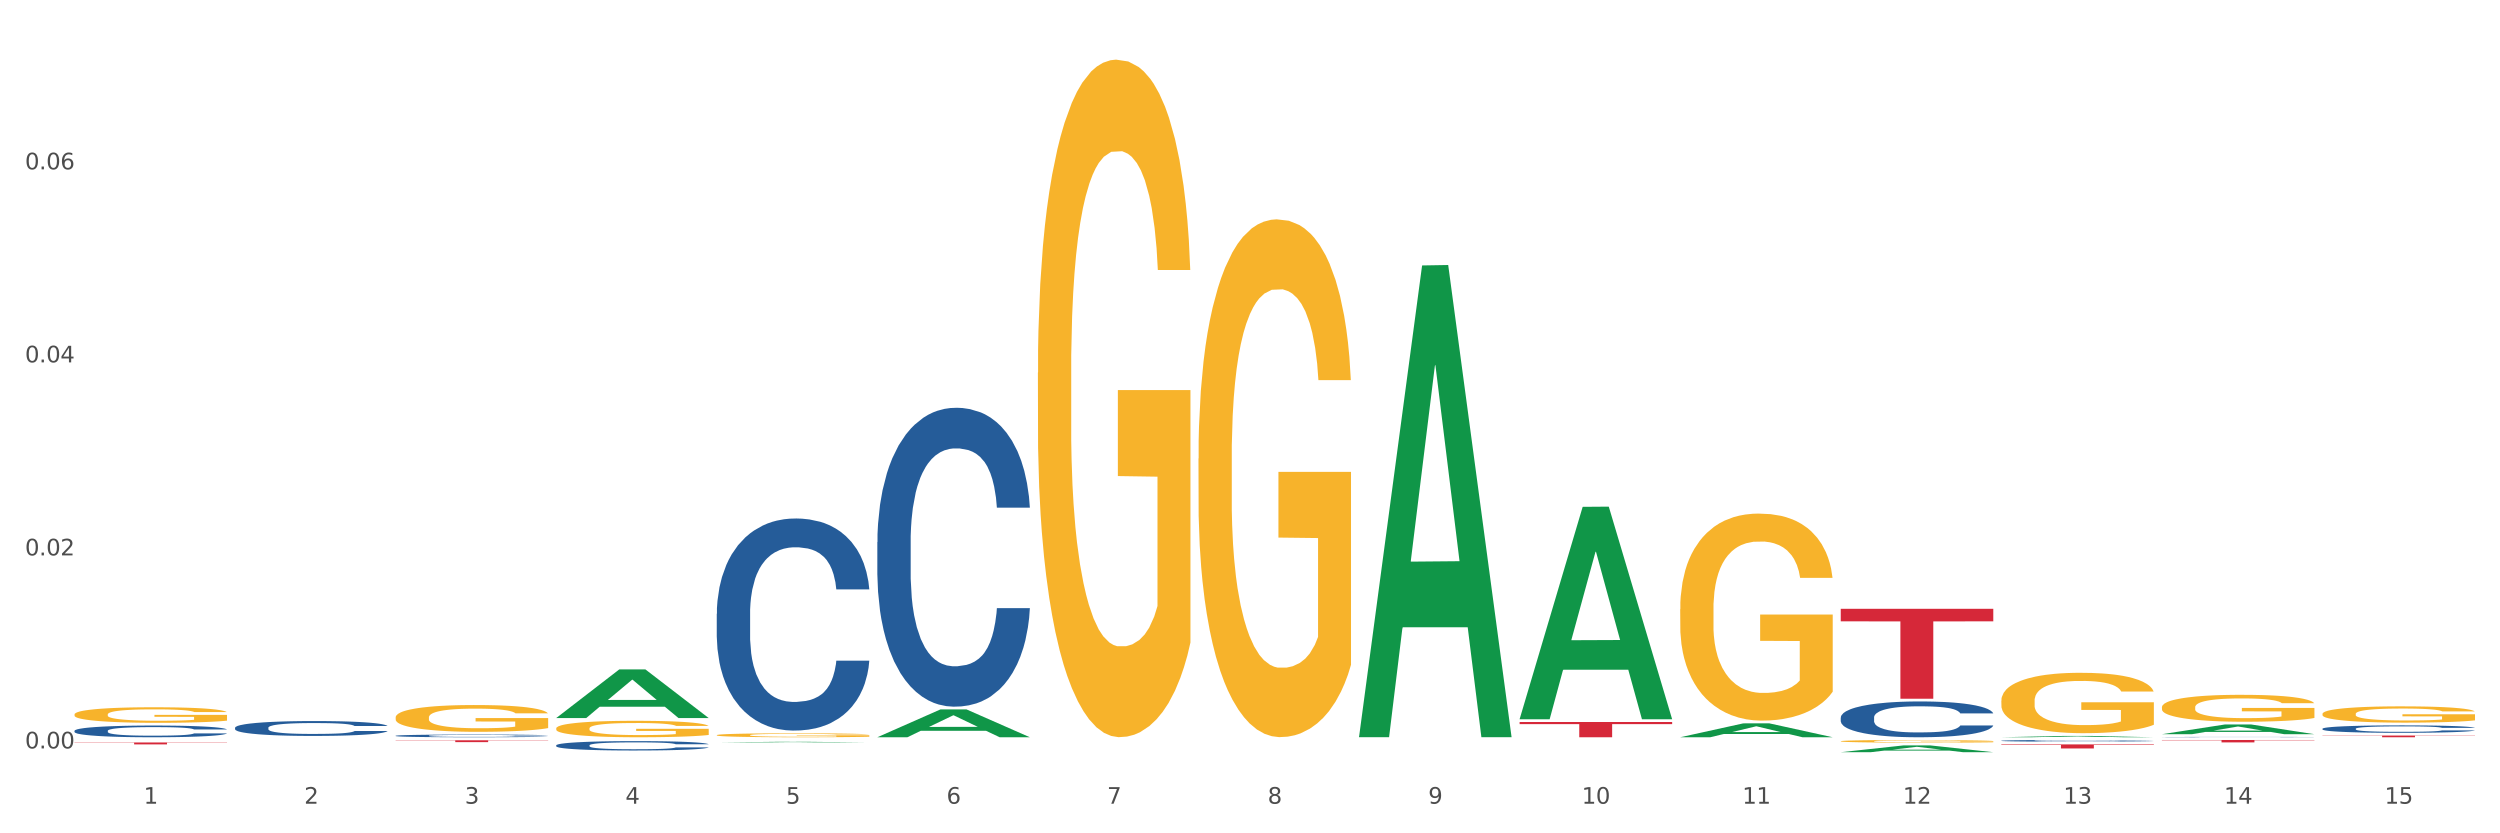 <?xml version="1.0" encoding="utf-8" standalone="no"?>
<!DOCTYPE svg PUBLIC "-//W3C//DTD SVG 1.1//EN"
  "http://www.w3.org/Graphics/SVG/1.1/DTD/svg11.dtd">
<svg xmlns:xlink="http://www.w3.org/1999/xlink" width="1080pt" height="360pt" viewBox="0 0 1080 360" xmlns="http://www.w3.org/2000/svg" version="1.1">
 <rect x="0" y="0" width="1080" height="360" fill="#333333" stroke="none"/>
 <defs>
  <style type="text/css">*{stroke-linejoin: round; stroke-linecap: butt}</style>
 </defs>
 <g id="figure_1">
  <g id="patch_1">
   <path d="M 0 360 
L 1080 360 
L 1080 0 
L 0 0 
z
" style="fill: #ffffff; stroke: #ffffff; stroke-linejoin: miter"/>
  </g>
  <g id="axes_1">
   <g id="matplotlib.axis_1">
    <g id="xtick_1">
     <g id="text_1">
      <!-- 1 -->
      <g style="fill: #4d4d4d" transform="translate(62.07 347.204) scale(0.096 -0.096)">
       <defs>
        <path id="DejaVuSans-31" d="M 794 531 
L 1825 531 
L 1825 4091 
L 703 3866 
L 703 4441 
L 1819 4666 
L 2450 4666 
L 2450 531 
L 3481 531 
L 3481 0 
L 794 0 
L 794 531 
z
" transform="scale(0.016)"/>
       </defs>
       <use xlink:href="#DejaVuSans-31"/>
      </g>
     </g>
    </g>
    <g id="xtick_2">
     <g id="text_2">
      <!-- 2 -->
      <g style="fill: #4d4d4d" transform="translate(131.436 347.204) scale(0.096 -0.096)">
       <defs>
        <path id="DejaVuSans-32" d="M 1228 531 
L 3431 531 
L 3431 0 
L 469 0 
L 469 531 
Q 828 903 1448 1529 
Q 2069 2156 2228 2338 
Q 2531 2678 2651 2914 
Q 2772 3150 2772 3378 
Q 2772 3750 2511 3984 
Q 2250 4219 1831 4219 
Q 1534 4219 1204 4116 
Q 875 4013 500 3803 
L 500 4441 
Q 881 4594 1212 4672 
Q 1544 4750 1819 4750 
Q 2544 4750 2975 4387 
Q 3406 4025 3406 3419 
Q 3406 3131 3298 2873 
Q 3191 2616 2906 2266 
Q 2828 2175 2409 1742 
Q 1991 1309 1228 531 
z
" transform="scale(0.016)"/>
       </defs>
       <use xlink:href="#DejaVuSans-32"/>
      </g>
     </g>
    </g>
    <g id="xtick_3">
     <g id="text_3">
      <!-- 3 -->
      <g style="fill: #4d4d4d" transform="translate(200.802 347.204) scale(0.096 -0.096)">
       <defs>
        <path id="DejaVuSans-33" d="M 2597 2516 
Q 3050 2419 3304 2112 
Q 3559 1806 3559 1356 
Q 3559 666 3084 287 
Q 2609 -91 1734 -91 
Q 1441 -91 1130 -33 
Q 819 25 488 141 
L 488 750 
Q 750 597 1062 519 
Q 1375 441 1716 441 
Q 2309 441 2620 675 
Q 2931 909 2931 1356 
Q 2931 1769 2642 2001 
Q 2353 2234 1838 2234 
L 1294 2234 
L 1294 2753 
L 1863 2753 
Q 2328 2753 2575 2939 
Q 2822 3125 2822 3475 
Q 2822 3834 2567 4026 
Q 2313 4219 1838 4219 
Q 1578 4219 1281 4162 
Q 984 4106 628 3988 
L 628 4550 
Q 988 4650 1302 4700 
Q 1616 4750 1894 4750 
Q 2613 4750 3031 4423 
Q 3450 4097 3450 3541 
Q 3450 3153 3228 2886 
Q 3006 2619 2597 2516 
z
" transform="scale(0.016)"/>
       </defs>
       <use xlink:href="#DejaVuSans-33"/>
      </g>
     </g>
    </g>
    <g id="xtick_4">
     <g id="text_4">
      <!-- 4 -->
      <g style="fill: #4d4d4d" transform="translate(270.169 347.204) scale(0.096 -0.096)">
       <defs>
        <path id="DejaVuSans-34" d="M 2419 4116 
L 825 1625 
L 2419 1625 
L 2419 4116 
z
M 2253 4666 
L 3047 4666 
L 3047 1625 
L 3713 1625 
L 3713 1100 
L 3047 1100 
L 3047 0 
L 2419 0 
L 2419 1100 
L 313 1100 
L 313 1709 
L 2253 4666 
z
" transform="scale(0.016)"/>
       </defs>
       <use xlink:href="#DejaVuSans-34"/>
      </g>
     </g>
    </g>
    <g id="xtick_5">
     <g id="text_5">
      <!-- 5 -->
      <g style="fill: #4d4d4d" transform="translate(339.535 347.204) scale(0.096 -0.096)">
       <defs>
        <path id="DejaVuSans-35" d="M 691 4666 
L 3169 4666 
L 3169 4134 
L 1269 4134 
L 1269 2991 
Q 1406 3038 1543 3061 
Q 1681 3084 1819 3084 
Q 2600 3084 3056 2656 
Q 3513 2228 3513 1497 
Q 3513 744 3044 326 
Q 2575 -91 1722 -91 
Q 1428 -91 1123 -41 
Q 819 9 494 109 
L 494 744 
Q 775 591 1075 516 
Q 1375 441 1709 441 
Q 2250 441 2565 725 
Q 2881 1009 2881 1497 
Q 2881 1984 2565 2268 
Q 2250 2553 1709 2553 
Q 1456 2553 1204 2497 
Q 953 2441 691 2322 
L 691 4666 
z
" transform="scale(0.016)"/>
       </defs>
       <use xlink:href="#DejaVuSans-35"/>
      </g>
     </g>
    </g>
    <g id="xtick_6">
     <g id="text_6">
      <!-- 6 -->
      <g style="fill: #4d4d4d" transform="translate(408.901 347.204) scale(0.096 -0.096)">
       <defs>
        <path id="DejaVuSans-36" d="M 2113 2584 
Q 1688 2584 1439 2293 
Q 1191 2003 1191 1497 
Q 1191 994 1439 701 
Q 1688 409 2113 409 
Q 2538 409 2786 701 
Q 3034 994 3034 1497 
Q 3034 2003 2786 2293 
Q 2538 2584 2113 2584 
z
M 3366 4563 
L 3366 3988 
Q 3128 4100 2886 4159 
Q 2644 4219 2406 4219 
Q 1781 4219 1451 3797 
Q 1122 3375 1075 2522 
Q 1259 2794 1537 2939 
Q 1816 3084 2150 3084 
Q 2853 3084 3261 2657 
Q 3669 2231 3669 1497 
Q 3669 778 3244 343 
Q 2819 -91 2113 -91 
Q 1303 -91 875 529 
Q 447 1150 447 2328 
Q 447 3434 972 4092 
Q 1497 4750 2381 4750 
Q 2619 4750 2861 4703 
Q 3103 4656 3366 4563 
z
" transform="scale(0.016)"/>
       </defs>
       <use xlink:href="#DejaVuSans-36"/>
      </g>
     </g>
    </g>
    <g id="xtick_7">
     <g id="text_7">
      <!-- 7 -->
      <g style="fill: #4d4d4d" transform="translate(478.267 347.204) scale(0.096 -0.096)">
       <defs>
        <path id="DejaVuSans-37" d="M 525 4666 
L 3525 4666 
L 3525 4397 
L 1831 0 
L 1172 0 
L 2766 4134 
L 525 4134 
L 525 4666 
z
" transform="scale(0.016)"/>
       </defs>
       <use xlink:href="#DejaVuSans-37"/>
      </g>
     </g>
    </g>
    <g id="xtick_8">
     <g id="text_8">
      <!-- 8 -->
      <g style="fill: #4d4d4d" transform="translate(547.634 347.204) scale(0.096 -0.096)">
       <defs>
        <path id="DejaVuSans-38" d="M 2034 2216 
Q 1584 2216 1326 1975 
Q 1069 1734 1069 1313 
Q 1069 891 1326 650 
Q 1584 409 2034 409 
Q 2484 409 2743 651 
Q 3003 894 3003 1313 
Q 3003 1734 2745 1975 
Q 2488 2216 2034 2216 
z
M 1403 2484 
Q 997 2584 770 2862 
Q 544 3141 544 3541 
Q 544 4100 942 4425 
Q 1341 4750 2034 4750 
Q 2731 4750 3128 4425 
Q 3525 4100 3525 3541 
Q 3525 3141 3298 2862 
Q 3072 2584 2669 2484 
Q 3125 2378 3379 2068 
Q 3634 1759 3634 1313 
Q 3634 634 3220 271 
Q 2806 -91 2034 -91 
Q 1263 -91 848 271 
Q 434 634 434 1313 
Q 434 1759 690 2068 
Q 947 2378 1403 2484 
z
M 1172 3481 
Q 1172 3119 1398 2916 
Q 1625 2713 2034 2713 
Q 2441 2713 2670 2916 
Q 2900 3119 2900 3481 
Q 2900 3844 2670 4047 
Q 2441 4250 2034 4250 
Q 1625 4250 1398 4047 
Q 1172 3844 1172 3481 
z
" transform="scale(0.016)"/>
       </defs>
       <use xlink:href="#DejaVuSans-38"/>
      </g>
     </g>
    </g>
    <g id="xtick_9">
     <g id="text_9">
      <!-- 9 -->
      <g style="fill: #4d4d4d" transform="translate(617 347.204) scale(0.096 -0.096)">
       <defs>
        <path id="DejaVuSans-39" d="M 703 97 
L 703 672 
Q 941 559 1184 500 
Q 1428 441 1663 441 
Q 2288 441 2617 861 
Q 2947 1281 2994 2138 
Q 2813 1869 2534 1725 
Q 2256 1581 1919 1581 
Q 1219 1581 811 2004 
Q 403 2428 403 3163 
Q 403 3881 828 4315 
Q 1253 4750 1959 4750 
Q 2769 4750 3195 4129 
Q 3622 3509 3622 2328 
Q 3622 1225 3098 567 
Q 2575 -91 1691 -91 
Q 1453 -91 1209 -44 
Q 966 3 703 97 
z
M 1959 2075 
Q 2384 2075 2632 2365 
Q 2881 2656 2881 3163 
Q 2881 3666 2632 3958 
Q 2384 4250 1959 4250 
Q 1534 4250 1286 3958 
Q 1038 3666 1038 3163 
Q 1038 2656 1286 2365 
Q 1534 2075 1959 2075 
z
" transform="scale(0.016)"/>
       </defs>
       <use xlink:href="#DejaVuSans-39"/>
      </g>
     </g>
    </g>
    <g id="xtick_10">
     <g id="text_10">
      <!-- 10 -->
      <g style="fill: #4d4d4d" transform="translate(683.312 347.204) scale(0.096 -0.096)">
       <defs>
        <path id="DejaVuSans-30" d="M 2034 4250 
Q 1547 4250 1301 3770 
Q 1056 3291 1056 2328 
Q 1056 1369 1301 889 
Q 1547 409 2034 409 
Q 2525 409 2770 889 
Q 3016 1369 3016 2328 
Q 3016 3291 2770 3770 
Q 2525 4250 2034 4250 
z
M 2034 4750 
Q 2819 4750 3233 4129 
Q 3647 3509 3647 2328 
Q 3647 1150 3233 529 
Q 2819 -91 2034 -91 
Q 1250 -91 836 529 
Q 422 1150 422 2328 
Q 422 3509 836 4129 
Q 1250 4750 2034 4750 
z
" transform="scale(0.016)"/>
       </defs>
       <use xlink:href="#DejaVuSans-31"/>
       <use xlink:href="#DejaVuSans-30" transform="translate(63.623 0)"/>
      </g>
     </g>
    </g>
    <g id="xtick_11">
     <g id="text_11">
      <!-- 11 -->
      <g style="fill: #4d4d4d" transform="translate(752.678 347.204) scale(0.096 -0.096)">
       <use xlink:href="#DejaVuSans-31"/>
       <use xlink:href="#DejaVuSans-31" transform="translate(63.623 0)"/>
      </g>
     </g>
    </g>
    <g id="xtick_12">
     <g id="text_12">
      <!-- 12 -->
      <g style="fill: #4d4d4d" transform="translate(822.044 347.204) scale(0.096 -0.096)">
       <use xlink:href="#DejaVuSans-31"/>
       <use xlink:href="#DejaVuSans-32" transform="translate(63.623 0)"/>
      </g>
     </g>
    </g>
    <g id="xtick_13">
     <g id="text_13">
      <!-- 13 -->
      <g style="fill: #4d4d4d" transform="translate(891.411 347.204) scale(0.096 -0.096)">
       <use xlink:href="#DejaVuSans-31"/>
       <use xlink:href="#DejaVuSans-33" transform="translate(63.623 0)"/>
      </g>
     </g>
    </g>
    <g id="xtick_14">
     <g id="text_14">
      <!-- 14 -->
      <g style="fill: #4d4d4d" transform="translate(960.777 347.204) scale(0.096 -0.096)">
       <use xlink:href="#DejaVuSans-31"/>
       <use xlink:href="#DejaVuSans-34" transform="translate(63.623 0)"/>
      </g>
     </g>
    </g>
    <g id="xtick_15">
     <g id="text_15">
      <!-- 15 -->
      <g style="fill: #4d4d4d" transform="translate(1030.143 347.204) scale(0.096 -0.096)">
       <use xlink:href="#DejaVuSans-31"/>
       <use xlink:href="#DejaVuSans-35" transform="translate(63.623 0)"/>
      </g>
     </g>
    </g>
    <g id="xtick_16"/>
    <g id="xtick_17"/>
    <g id="xtick_18"/>
    <g id="xtick_19"/>
    <g id="xtick_20"/>
    <g id="xtick_21"/>
    <g id="xtick_22"/>
    <g id="xtick_23"/>
    <g id="xtick_24"/>
    <g id="xtick_25"/>
    <g id="xtick_26"/>
    <g id="xtick_27"/>
    <g id="xtick_28"/>
    <g id="xtick_29"/>
   </g>
   <g id="matplotlib.axis_2">
    <g id="ytick_1">
     <g id="text_16">
      <!-- 0.00 -->
      <g style="fill: #4d4d4d" transform="translate(10.8 323.321) scale(0.096 -0.096)">
       <defs>
        <path id="DejaVuSans-2e" d="M 684 794 
L 1344 794 
L 1344 0 
L 684 0 
L 684 794 
z
" transform="scale(0.016)"/>
       </defs>
       <use xlink:href="#DejaVuSans-30"/>
       <use xlink:href="#DejaVuSans-2e" transform="translate(63.623 0)"/>
       <use xlink:href="#DejaVuSans-30" transform="translate(95.41 0)"/>
       <use xlink:href="#DejaVuSans-30" transform="translate(159.033 0)"/>
      </g>
     </g>
    </g>
    <g id="ytick_2">
     <g id="text_17">
      <!-- 0.02 -->
      <g style="fill: #4d4d4d" transform="translate(10.8 239.934) scale(0.096 -0.096)">
       <use xlink:href="#DejaVuSans-30"/>
       <use xlink:href="#DejaVuSans-2e" transform="translate(63.623 0)"/>
       <use xlink:href="#DejaVuSans-30" transform="translate(95.41 0)"/>
       <use xlink:href="#DejaVuSans-32" transform="translate(159.033 0)"/>
      </g>
     </g>
    </g>
    <g id="ytick_3">
     <g id="text_18">
      <!-- 0.04 -->
      <g style="fill: #4d4d4d" transform="translate(10.8 156.547) scale(0.096 -0.096)">
       <use xlink:href="#DejaVuSans-30"/>
       <use xlink:href="#DejaVuSans-2e" transform="translate(63.623 0)"/>
       <use xlink:href="#DejaVuSans-30" transform="translate(95.41 0)"/>
       <use xlink:href="#DejaVuSans-34" transform="translate(159.033 0)"/>
      </g>
     </g>
    </g>
    <g id="ytick_4">
     <g id="text_19">
      <!-- 0.06 -->
      <g style="fill: #4d4d4d" transform="translate(10.8 73.161) scale(0.096 -0.096)">
       <use xlink:href="#DejaVuSans-30"/>
       <use xlink:href="#DejaVuSans-2e" transform="translate(63.623 0)"/>
       <use xlink:href="#DejaVuSans-30" transform="translate(95.41 0)"/>
       <use xlink:href="#DejaVuSans-36" transform="translate(159.033 0)"/>
      </g>
     </g>
    </g>
    <g id="ytick_5"/>
    <g id="ytick_6"/>
    <g id="ytick_7"/>
    <g id="ytick_8"/>
   </g>
   <g id="PolyCollection_1">
    <path d="M 795.203 263.016 
L 861.101 263.016 
L 861.101 268.413 
L 835.179 268.449 
L 835.179 301.849 
L 820.969 301.849 
L 820.969 268.449 
L 795.203 268.413 
L 795.203 263.053 
L 795.203 263.016 
z
" clip-path="url(#p8777594869)" style="fill: #d62839"/>
    <path d="M 656.471 311.899 
L 722.369 311.899 
L 722.369 312.816 
L 696.447 312.822 
L 696.447 318.498 
L 682.237 318.498 
L 682.237 312.822 
L 656.471 312.816 
L 656.471 311.905 
L 656.471 311.899 
z
" clip-path="url(#p8777594869)" style="fill: #d62839"/>
    <path d="M 170.907 319.799 
L 236.805 319.799 
L 236.805 319.91 
L 210.883 319.911 
L 210.883 320.598 
L 196.673 320.598 
L 196.673 319.911 
L 170.907 319.91 
L 170.907 319.8 
L 170.907 319.799 
z
" clip-path="url(#p8777594869)" style="fill: #d62839"/>
    <path d="M 1003.302 317.757 
L 1069.2 317.757 
L 1069.2 317.86 
L 1043.278 317.86 
L 1043.278 318.498 
L 1029.068 318.498 
L 1029.068 317.86 
L 1003.302 317.86 
L 1003.302 317.757 
L 1003.302 317.757 
z
" clip-path="url(#p8777594869)" style="fill: #d62839"/>
    <path d="M 32.175 320.737 
L 98.073 320.737 
L 98.073 320.856 
L 72.151 320.857 
L 72.151 321.594 
L 57.941 321.594 
L 57.941 320.857 
L 32.175 320.856 
L 32.175 320.738 
L 32.175 320.737 
z
" clip-path="url(#p8777594869)" style="fill: #d62839"/>
    <path d="M 240.274 314.672 
L 240.351 314.666 
L 240.351 314.432 
L 240.507 314.231 
L 241.285 313.744 
L 242.452 313.341 
L 243.308 313.127 
L 244.164 312.951 
L 245.175 312.776 
L 246.42 312.594 
L 248.676 312.328 
L 250.077 312.191 
L 251.788 312.048 
L 254.9 311.841 
L 257.157 311.724 
L 259.491 311.626 
L 263.303 311.509 
L 265.793 311.457 
L 268.438 311.418 
L 271.628 311.392 
L 274.04 311.386 
L 279.33 311.405 
L 283.843 311.464 
L 286.021 311.509 
L 288.822 311.587 
L 290.3 311.639 
L 292.712 311.743 
L 295.202 311.88 
L 296.913 311.996 
L 299.481 312.217 
L 301.426 312.438 
L 303.215 312.711 
L 304.149 312.899 
L 304.849 313.075 
L 305.471 313.276 
L 306.094 313.594 
L 292.089 313.594 
L 291.545 313.367 
L 290.689 313.153 
L 289.444 312.945 
L 288.355 312.815 
L 286.488 312.652 
L 284.776 312.549 
L 282.987 312.471 
L 280.808 312.406 
L 279.097 312.373 
L 276.685 312.347 
L 271.939 312.354 
L 268.749 312.406 
L 266.571 312.471 
L 265.17 312.529 
L 263.925 312.594 
L 262.525 312.685 
L 260.891 312.821 
L 259.724 312.945 
L 258.557 313.101 
L 257.623 313.257 
L 256.768 313.438 
L 256.067 313.633 
L 255.523 313.835 
L 255.056 314.081 
L 254.667 314.491 
L 254.667 315.38 
L 254.823 315.582 
L 255.212 315.848 
L 255.678 316.049 
L 256.456 316.29 
L 257.157 316.452 
L 258.479 316.686 
L 259.957 316.881 
L 261.124 317.004 
L 262.291 317.108 
L 264.314 317.251 
L 266.571 317.368 
L 268.516 317.439 
L 271.161 317.504 
L 272.95 317.53 
L 274.506 317.543 
L 278.319 317.543 
L 281.042 317.524 
L 284.076 317.478 
L 286.41 317.42 
L 288.355 317.348 
L 290.533 317.231 
L 291.934 317.121 
L 291.934 315.764 
L 274.818 315.757 
L 274.818 314.854 
L 306.172 314.854 
L 306.172 317.504 
L 304.849 317.641 
L 303.371 317.764 
L 301.815 317.875 
L 299.481 318.011 
L 296.68 318.141 
L 294.19 318.232 
L 291.545 318.31 
L 288.433 318.381 
L 284.387 318.446 
L 281.897 318.472 
L 278.785 318.492 
L 275.129 318.498 
L 271.939 318.485 
L 268.827 318.453 
L 265.559 318.394 
L 262.369 318.31 
L 259.957 318.225 
L 257.546 318.121 
L 254.978 317.985 
L 252.955 317.855 
L 251.399 317.738 
L 249.688 317.589 
L 247.82 317.394 
L 246.42 317.219 
L 245.175 317.037 
L 243.853 316.803 
L 242.919 316.601 
L 241.985 316.348 
L 241.441 316.16 
L 240.818 315.868 
L 240.351 315.458 
L 240.274 314.672 
z
" clip-path="url(#p8777594869)" style="fill: #f7b32b"/>
    <path d="M 933.936 305.534 
L 934.014 305.523 
L 934.014 305.14 
L 934.169 304.811 
L 934.947 304.014 
L 936.114 303.356 
L 936.97 303.005 
L 937.826 302.718 
L 938.837 302.431 
L 940.082 302.134 
L 942.338 301.698 
L 943.739 301.475 
L 945.45 301.242 
L 948.563 300.902 
L 950.819 300.71 
L 953.153 300.551 
L 956.965 300.36 
L 959.455 300.275 
L 962.1 300.211 
L 965.29 300.169 
L 967.702 300.158 
L 972.992 300.19 
L 977.505 300.285 
L 979.683 300.36 
L 982.484 300.487 
L 983.962 300.572 
L 986.374 300.742 
L 988.864 300.965 
L 990.575 301.157 
L 993.143 301.518 
L 995.088 301.879 
L 996.877 302.325 
L 997.811 302.633 
L 998.511 302.92 
L 999.134 303.249 
L 999.756 303.77 
L 985.752 303.77 
L 985.207 303.398 
L 984.351 303.048 
L 983.106 302.708 
L 982.017 302.495 
L 980.15 302.23 
L 978.438 302.06 
L 976.649 301.932 
L 974.47 301.826 
L 972.759 301.773 
L 970.347 301.73 
L 965.601 301.741 
L 962.411 301.826 
L 960.233 301.932 
L 958.832 302.028 
L 957.588 302.134 
L 956.187 302.283 
L 954.553 302.506 
L 953.386 302.708 
L 952.219 302.963 
L 951.286 303.218 
L 950.43 303.515 
L 949.73 303.834 
L 949.185 304.163 
L 948.718 304.567 
L 948.329 305.236 
L 948.329 306.691 
L 948.485 307.021 
L 948.874 307.456 
L 949.341 307.786 
L 950.119 308.179 
L 950.819 308.444 
L 952.141 308.827 
L 953.62 309.146 
L 954.787 309.347 
L 955.954 309.517 
L 957.977 309.751 
L 960.233 309.942 
L 962.178 310.059 
L 964.823 310.165 
L 966.613 310.208 
L 968.169 310.229 
L 971.981 310.229 
L 974.704 310.197 
L 977.738 310.123 
L 980.072 310.027 
L 982.017 309.91 
L 984.196 309.719 
L 985.596 309.539 
L 985.596 307.318 
L 968.48 307.308 
L 968.48 305.831 
L 999.834 305.831 
L 999.834 310.165 
L 998.511 310.388 
L 997.033 310.59 
L 995.477 310.771 
L 993.143 310.994 
L 990.342 311.207 
L 987.852 311.355 
L 985.207 311.483 
L 982.095 311.6 
L 978.049 311.706 
L 975.56 311.748 
L 972.448 311.78 
L 968.791 311.791 
L 965.601 311.77 
L 962.489 311.716 
L 959.221 311.621 
L 956.032 311.483 
L 953.62 311.345 
L 951.208 311.175 
L 948.64 310.952 
L 946.618 310.739 
L 945.061 310.548 
L 943.35 310.304 
L 941.483 309.985 
L 940.082 309.698 
L 938.837 309.4 
L 937.515 309.018 
L 936.581 308.689 
L 935.648 308.274 
L 935.103 307.966 
L 934.48 307.488 
L 934.014 306.819 
L 933.936 305.534 
z
" clip-path="url(#p8777594869)" style="fill: #f7b32b"/>
    <path d="M 1003.302 308.396 
L 1003.38 308.389 
L 1003.38 308.158 
L 1003.535 307.959 
L 1004.314 307.477 
L 1005.481 307.078 
L 1006.336 306.866 
L 1007.192 306.693 
L 1008.204 306.519 
L 1009.448 306.339 
L 1011.705 306.076 
L 1013.105 305.941 
L 1014.817 305.8 
L 1017.929 305.594 
L 1020.185 305.478 
L 1022.519 305.382 
L 1026.331 305.266 
L 1028.821 305.215 
L 1031.466 305.176 
L 1034.656 305.151 
L 1037.068 305.144 
L 1042.358 305.163 
L 1046.871 305.221 
L 1049.049 305.266 
L 1051.85 305.343 
L 1053.328 305.395 
L 1055.74 305.498 
L 1058.23 305.633 
L 1059.942 305.748 
L 1062.509 305.967 
L 1064.454 306.185 
L 1066.244 306.455 
L 1067.177 306.641 
L 1067.877 306.815 
L 1068.5 307.014 
L 1069.122 307.329 
L 1055.118 307.329 
L 1054.573 307.104 
L 1053.717 306.892 
L 1052.473 306.686 
L 1051.383 306.558 
L 1049.516 306.397 
L 1047.805 306.294 
L 1046.015 306.217 
L 1043.837 306.153 
L 1042.125 306.121 
L 1039.713 306.095 
L 1034.967 306.102 
L 1031.777 306.153 
L 1029.599 306.217 
L 1028.199 306.275 
L 1026.954 306.339 
L 1025.553 306.429 
L 1023.919 306.564 
L 1022.752 306.686 
L 1021.585 306.841 
L 1020.652 306.995 
L 1019.796 307.175 
L 1019.096 307.368 
L 1018.551 307.567 
L 1018.084 307.811 
L 1017.695 308.216 
L 1017.695 309.096 
L 1017.851 309.296 
L 1018.24 309.559 
L 1018.707 309.758 
L 1019.485 309.996 
L 1020.185 310.157 
L 1021.508 310.388 
L 1022.986 310.581 
L 1024.153 310.703 
L 1025.32 310.806 
L 1027.343 310.947 
L 1029.599 311.063 
L 1031.544 311.134 
L 1034.189 311.198 
L 1035.979 311.224 
L 1037.535 311.236 
L 1041.347 311.236 
L 1044.07 311.217 
L 1047.104 311.172 
L 1049.438 311.114 
L 1051.383 311.044 
L 1053.562 310.928 
L 1054.962 310.819 
L 1054.962 309.476 
L 1037.846 309.469 
L 1037.846 308.576 
L 1069.2 308.576 
L 1069.2 311.198 
L 1067.877 311.333 
L 1066.399 311.455 
L 1064.843 311.564 
L 1062.509 311.699 
L 1059.708 311.828 
L 1057.219 311.918 
L 1054.573 311.995 
L 1051.461 312.065 
L 1047.416 312.13 
L 1044.926 312.155 
L 1041.814 312.175 
L 1038.157 312.181 
L 1034.967 312.168 
L 1031.855 312.136 
L 1028.588 312.078 
L 1025.398 311.995 
L 1022.986 311.911 
L 1020.574 311.808 
L 1018.007 311.673 
L 1015.984 311.545 
L 1014.428 311.429 
L 1012.716 311.281 
L 1010.849 311.089 
L 1009.448 310.915 
L 1008.204 310.735 
L 1006.881 310.504 
L 1005.947 310.305 
L 1005.014 310.054 
L 1004.469 309.868 
L 1003.847 309.578 
L 1003.38 309.174 
L 1003.302 308.396 
z
" clip-path="url(#p8777594869)" style="fill: #f7b32b"/>
    <path d="M 864.57 302.704 
L 864.647 302.68 
L 864.647 301.822 
L 864.803 301.083 
L 865.581 299.296 
L 866.748 297.819 
L 867.604 297.033 
L 868.46 296.389 
L 869.471 295.746 
L 870.716 295.079 
L 872.972 294.102 
L 874.373 293.602 
L 876.084 293.077 
L 879.196 292.315 
L 881.453 291.886 
L 883.787 291.529 
L 887.599 291.1 
L 890.089 290.909 
L 892.734 290.766 
L 895.924 290.671 
L 898.336 290.647 
L 903.626 290.718 
L 908.139 290.933 
L 910.317 291.1 
L 913.118 291.386 
L 914.596 291.576 
L 917.008 291.958 
L 919.498 292.458 
L 921.209 292.887 
L 923.777 293.697 
L 925.722 294.507 
L 927.511 295.508 
L 928.445 296.199 
L 929.145 296.842 
L 929.767 297.581 
L 930.39 298.748 
L 916.385 298.748 
L 915.841 297.914 
L 914.985 297.128 
L 913.74 296.366 
L 912.651 295.889 
L 910.784 295.293 
L 909.072 294.912 
L 907.283 294.626 
L 905.104 294.388 
L 903.393 294.269 
L 900.981 294.173 
L 896.235 294.197 
L 893.045 294.388 
L 890.867 294.626 
L 889.466 294.841 
L 888.221 295.079 
L 886.821 295.412 
L 885.187 295.913 
L 884.02 296.366 
L 882.853 296.937 
L 881.919 297.509 
L 881.064 298.176 
L 880.363 298.891 
L 879.819 299.63 
L 879.352 300.535 
L 878.963 302.036 
L 878.963 305.301 
L 879.119 306.039 
L 879.508 307.016 
L 879.974 307.755 
L 880.752 308.636 
L 881.453 309.232 
L 882.775 310.09 
L 884.253 310.805 
L 885.42 311.257 
L 886.587 311.639 
L 888.61 312.163 
L 890.867 312.592 
L 892.812 312.854 
L 895.457 313.092 
L 897.246 313.187 
L 898.802 313.235 
L 902.615 313.235 
L 905.338 313.164 
L 908.372 312.997 
L 910.706 312.782 
L 912.651 312.52 
L 914.829 312.091 
L 916.23 311.686 
L 916.23 306.706 
L 899.114 306.683 
L 899.114 303.371 
L 930.468 303.371 
L 930.468 313.092 
L 929.145 313.592 
L 927.667 314.045 
L 926.111 314.45 
L 923.777 314.951 
L 920.976 315.427 
L 918.486 315.761 
L 915.841 316.047 
L 912.729 316.309 
L 908.683 316.547 
L 906.193 316.642 
L 903.081 316.714 
L 899.425 316.738 
L 896.235 316.69 
L 893.123 316.571 
L 889.855 316.356 
L 886.665 316.047 
L 884.253 315.737 
L 881.842 315.356 
L 879.274 314.855 
L 877.251 314.379 
L 875.695 313.95 
L 873.984 313.402 
L 872.116 312.687 
L 870.716 312.044 
L 869.471 311.377 
L 868.149 310.519 
L 867.215 309.78 
L 866.281 308.851 
L 865.737 308.16 
L 865.114 307.088 
L 864.647 305.587 
L 864.57 302.704 
z
" clip-path="url(#p8777594869)" style="fill: #f7b32b"/>
    <path d="M 795.203 320.206 
L 795.281 320.205 
L 795.281 320.167 
L 795.437 320.134 
L 796.215 320.056 
L 797.382 319.99 
L 798.238 319.956 
L 799.094 319.927 
L 800.105 319.899 
L 801.35 319.869 
L 803.606 319.826 
L 805.006 319.804 
L 806.718 319.781 
L 809.83 319.747 
L 812.086 319.728 
L 814.42 319.713 
L 818.233 319.694 
L 820.722 319.685 
L 823.368 319.679 
L 826.557 319.675 
L 828.969 319.674 
L 834.26 319.677 
L 838.772 319.686 
L 840.951 319.694 
L 843.752 319.706 
L 845.23 319.715 
L 847.642 319.732 
L 850.131 319.754 
L 851.843 319.773 
L 854.41 319.808 
L 856.355 319.844 
L 858.145 319.888 
L 859.078 319.919 
L 859.779 319.947 
L 860.401 319.98 
L 861.024 320.031 
L 847.019 320.031 
L 846.475 319.995 
L 845.619 319.96 
L 844.374 319.926 
L 843.285 319.905 
L 841.418 319.879 
L 839.706 319.862 
L 837.916 319.849 
L 835.738 319.839 
L 834.026 319.834 
L 831.615 319.829 
L 826.869 319.83 
L 823.679 319.839 
L 821.5 319.849 
L 820.1 319.859 
L 818.855 319.869 
L 817.455 319.884 
L 815.821 319.906 
L 814.654 319.926 
L 813.487 319.951 
L 812.553 319.977 
L 811.697 320.006 
L 810.997 320.038 
L 810.453 320.07 
L 809.986 320.11 
L 809.597 320.176 
L 809.597 320.321 
L 809.752 320.353 
L 810.141 320.396 
L 810.608 320.429 
L 811.386 320.468 
L 812.086 320.494 
L 813.409 320.532 
L 814.887 320.564 
L 816.054 320.584 
L 817.221 320.6 
L 819.244 320.624 
L 821.5 320.642 
L 823.445 320.654 
L 826.091 320.665 
L 827.88 320.669 
L 829.436 320.671 
L 833.248 320.671 
L 835.971 320.668 
L 839.006 320.66 
L 841.34 320.651 
L 843.285 320.639 
L 845.463 320.62 
L 846.864 320.602 
L 846.864 320.383 
L 829.747 320.382 
L 829.747 320.235 
L 861.101 320.235 
L 861.101 320.665 
L 859.779 320.687 
L 858.3 320.707 
L 856.744 320.725 
L 854.41 320.747 
L 851.61 320.768 
L 849.12 320.782 
L 846.475 320.795 
L 843.363 320.807 
L 839.317 320.817 
L 836.827 320.821 
L 833.715 320.824 
L 830.059 320.825 
L 826.869 320.823 
L 823.757 320.818 
L 820.489 320.809 
L 817.299 320.795 
L 814.887 320.781 
L 812.475 320.764 
L 809.908 320.742 
L 807.885 320.721 
L 806.329 320.702 
L 804.617 320.678 
L 802.75 320.647 
L 801.35 320.618 
L 800.105 320.589 
L 798.782 320.551 
L 797.849 320.518 
L 796.915 320.477 
L 796.37 320.447 
L 795.748 320.399 
L 795.281 320.333 
L 795.203 320.206 
z
" clip-path="url(#p8777594869)" style="fill: #f7b32b"/>
    <path d="M 517.739 198.12 
L 517.816 197.916 
L 517.816 190.561 
L 517.972 184.229 
L 518.75 168.907 
L 519.917 156.241 
L 520.773 149.5 
L 521.629 143.984 
L 522.64 138.469 
L 523.885 132.749 
L 526.141 124.373 
L 527.542 120.083 
L 529.253 115.589 
L 532.365 109.052 
L 534.621 105.374 
L 536.956 102.31 
L 540.768 98.633 
L 543.257 96.999 
L 545.903 95.773 
L 549.093 94.956 
L 551.504 94.752 
L 556.795 95.364 
L 561.307 97.203 
L 563.486 98.633 
L 566.287 101.084 
L 567.765 102.719 
L 570.177 105.987 
L 572.666 110.277 
L 574.378 113.954 
L 576.946 120.9 
L 578.891 127.846 
L 580.68 136.426 
L 581.614 142.35 
L 582.314 147.866 
L 582.936 154.199 
L 583.559 164.209 
L 569.554 164.209 
L 569.01 157.059 
L 568.154 150.317 
L 566.909 143.78 
L 565.82 139.694 
L 563.953 134.587 
L 562.241 131.319 
L 560.452 128.867 
L 558.273 126.824 
L 556.562 125.803 
L 554.15 124.986 
L 549.404 125.19 
L 546.214 126.824 
L 544.035 128.867 
L 542.635 130.706 
L 541.39 132.749 
L 539.99 135.609 
L 538.356 139.899 
L 537.189 143.78 
L 536.022 148.683 
L 535.088 153.586 
L 534.232 159.306 
L 533.532 165.434 
L 532.988 171.767 
L 532.521 179.53 
L 532.132 192.4 
L 532.132 220.387 
L 532.287 226.72 
L 532.676 235.096 
L 533.143 241.428 
L 533.921 248.987 
L 534.621 254.094 
L 535.944 261.448 
L 537.422 267.577 
L 538.589 271.458 
L 539.756 274.727 
L 541.779 279.221 
L 544.035 282.898 
L 545.981 285.146 
L 548.626 287.188 
L 550.415 288.006 
L 551.971 288.414 
L 555.784 288.414 
L 558.507 287.801 
L 561.541 286.371 
L 563.875 284.533 
L 565.82 282.286 
L 567.998 278.608 
L 569.399 275.136 
L 569.399 232.44 
L 552.282 232.236 
L 552.282 203.84 
L 583.636 203.84 
L 583.636 287.188 
L 582.314 291.478 
L 580.836 295.36 
L 579.28 298.833 
L 576.946 303.123 
L 574.145 307.208 
L 571.655 310.068 
L 569.01 312.52 
L 565.898 314.767 
L 561.852 316.81 
L 559.362 317.627 
L 556.25 318.24 
L 552.594 318.444 
L 549.404 318.036 
L 546.292 317.014 
L 543.024 315.176 
L 539.834 312.52 
L 537.422 309.864 
L 535.01 306.596 
L 532.443 302.306 
L 530.42 298.22 
L 528.864 294.543 
L 527.153 289.844 
L 525.285 283.716 
L 523.885 278.2 
L 522.64 272.48 
L 521.317 265.126 
L 520.384 258.793 
L 519.45 250.826 
L 518.906 244.901 
L 518.283 235.709 
L 517.816 222.839 
L 517.739 198.12 
z
" clip-path="url(#p8777594869)" style="fill: #f7b32b"/>
    <path d="M 725.837 263.199 
L 725.915 263.117 
L 725.915 260.176 
L 726.071 257.644 
L 726.849 251.517 
L 728.016 246.453 
L 728.871 243.757 
L 729.727 241.551 
L 730.739 239.346 
L 731.984 237.058 
L 734.24 233.709 
L 735.64 231.994 
L 737.352 230.197 
L 740.464 227.583 
L 742.72 226.112 
L 745.054 224.887 
L 748.866 223.417 
L 751.356 222.763 
L 754.001 222.273 
L 757.191 221.946 
L 759.603 221.864 
L 764.894 222.11 
L 769.406 222.845 
L 771.585 223.417 
L 774.385 224.397 
L 775.864 225.05 
L 778.275 226.357 
L 780.765 228.073 
L 782.477 229.543 
L 785.044 232.321 
L 786.989 235.098 
L 788.779 238.529 
L 789.712 240.898 
L 790.412 243.103 
L 791.035 245.636 
L 791.657 249.638 
L 777.653 249.638 
L 777.108 246.779 
L 776.253 244.084 
L 775.008 241.47 
L 773.919 239.836 
L 772.051 237.794 
L 770.34 236.487 
L 768.55 235.506 
L 766.372 234.69 
L 764.66 234.281 
L 762.248 233.954 
L 757.502 234.036 
L 754.313 234.69 
L 752.134 235.506 
L 750.734 236.242 
L 749.489 237.058 
L 748.088 238.202 
L 746.455 239.918 
L 745.288 241.47 
L 744.121 243.43 
L 743.187 245.391 
L 742.331 247.678 
L 741.631 250.129 
L 741.086 252.661 
L 740.62 255.765 
L 740.23 260.911 
L 740.23 272.103 
L 740.386 274.635 
L 740.775 277.984 
L 741.242 280.517 
L 742.02 283.539 
L 742.72 285.581 
L 744.043 288.522 
L 745.521 290.973 
L 746.688 292.525 
L 747.855 293.832 
L 749.878 295.629 
L 752.134 297.099 
L 754.079 297.998 
L 756.724 298.815 
L 758.514 299.141 
L 760.07 299.305 
L 763.882 299.305 
L 766.605 299.06 
L 769.639 298.488 
L 771.974 297.753 
L 773.919 296.854 
L 776.097 295.384 
L 777.497 293.995 
L 777.497 276.922 
L 760.381 276.841 
L 760.381 265.486 
L 791.735 265.486 
L 791.735 298.815 
L 790.412 300.53 
L 788.934 302.082 
L 787.378 303.471 
L 785.044 305.186 
L 782.243 306.82 
L 779.754 307.964 
L 777.108 308.944 
L 773.996 309.843 
L 769.951 310.659 
L 767.461 310.986 
L 764.349 311.231 
L 760.692 311.313 
L 757.502 311.15 
L 754.39 310.741 
L 751.123 310.006 
L 747.933 308.944 
L 745.521 307.882 
L 743.109 306.575 
L 740.542 304.86 
L 738.519 303.226 
L 736.963 301.755 
L 735.251 299.877 
L 733.384 297.426 
L 731.984 295.22 
L 730.739 292.933 
L 729.416 289.992 
L 728.482 287.46 
L 727.549 284.274 
L 727.004 281.905 
L 726.382 278.229 
L 725.915 273.083 
L 725.837 263.199 
z
" clip-path="url(#p8777594869)" style="fill: #f7b32b"/>
    <path d="M 309.64 317.579 
L 309.718 317.578 
L 309.718 317.522 
L 309.873 317.473 
L 310.651 317.356 
L 311.818 317.259 
L 312.674 317.208 
L 313.53 317.166 
L 314.541 317.124 
L 315.786 317.08 
L 318.042 317.016 
L 319.443 316.983 
L 321.155 316.949 
L 324.267 316.899 
L 326.523 316.871 
L 328.857 316.848 
L 332.669 316.82 
L 335.159 316.807 
L 337.804 316.798 
L 340.994 316.792 
L 343.406 316.79 
L 348.696 316.795 
L 353.209 316.809 
L 355.387 316.82 
L 358.188 316.838 
L 359.666 316.851 
L 362.078 316.876 
L 364.568 316.909 
L 366.279 316.937 
L 368.847 316.99 
L 370.792 317.043 
L 372.581 317.108 
L 373.515 317.153 
L 374.215 317.196 
L 374.838 317.244 
L 375.46 317.32 
L 361.456 317.32 
L 360.911 317.266 
L 360.055 317.214 
L 358.81 317.164 
L 357.721 317.133 
L 355.854 317.094 
L 354.142 317.069 
L 352.353 317.05 
L 350.174 317.035 
L 348.463 317.027 
L 346.051 317.021 
L 341.305 317.022 
L 338.115 317.035 
L 335.937 317.05 
L 334.536 317.065 
L 333.292 317.08 
L 331.891 317.102 
L 330.257 317.135 
L 329.09 317.164 
L 327.923 317.202 
L 326.99 317.239 
L 326.134 317.283 
L 325.434 317.33 
L 324.889 317.378 
L 324.422 317.437 
L 324.033 317.536 
L 324.033 317.749 
L 324.189 317.798 
L 324.578 317.862 
L 325.045 317.91 
L 325.823 317.968 
L 326.523 318.007 
L 327.845 318.063 
L 329.324 318.11 
L 330.491 318.139 
L 331.658 318.164 
L 333.681 318.199 
L 335.937 318.227 
L 337.882 318.244 
L 340.527 318.259 
L 342.317 318.266 
L 343.873 318.269 
L 347.685 318.269 
L 350.408 318.264 
L 353.442 318.253 
L 355.776 318.239 
L 357.721 318.222 
L 359.9 318.194 
L 361.3 318.167 
L 361.3 317.841 
L 344.184 317.84 
L 344.184 317.623 
L 375.538 317.623 
L 375.538 318.259 
L 374.215 318.292 
L 372.737 318.322 
L 371.181 318.348 
L 368.847 318.381 
L 366.046 318.412 
L 363.556 318.434 
L 360.911 318.453 
L 357.799 318.47 
L 353.753 318.486 
L 351.264 318.492 
L 348.152 318.496 
L 344.495 318.498 
L 341.305 318.495 
L 338.193 318.487 
L 334.925 318.473 
L 331.736 318.453 
L 329.324 318.433 
L 326.912 318.408 
L 324.344 318.375 
L 322.322 318.344 
L 320.766 318.316 
L 319.054 318.28 
L 317.187 318.233 
L 315.786 318.191 
L 314.541 318.147 
L 313.219 318.091 
L 312.285 318.043 
L 311.352 317.982 
L 310.807 317.936 
L 310.184 317.866 
L 309.718 317.768 
L 309.64 317.579 
z
" clip-path="url(#p8777594869)" style="fill: #f7b32b"/>
    <path d="M 32.175 308.643 
L 32.253 308.637 
L 32.253 308.416 
L 32.408 308.226 
L 33.186 307.765 
L 34.353 307.385 
L 35.209 307.182 
L 36.065 307.017 
L 37.076 306.851 
L 38.321 306.679 
L 40.578 306.427 
L 41.978 306.298 
L 43.69 306.163 
L 46.802 305.967 
L 49.058 305.857 
L 51.392 305.765 
L 55.204 305.654 
L 57.694 305.605 
L 60.339 305.568 
L 63.529 305.544 
L 65.941 305.537 
L 71.231 305.556 
L 75.744 305.611 
L 77.922 305.654 
L 80.723 305.728 
L 82.201 305.777 
L 84.613 305.875 
L 87.103 306.004 
L 88.815 306.114 
L 91.382 306.323 
L 93.327 306.532 
L 95.116 306.789 
L 96.05 306.967 
L 96.75 307.133 
L 97.373 307.323 
L 97.995 307.624 
L 83.991 307.624 
L 83.446 307.409 
L 82.59 307.207 
L 81.346 307.01 
L 80.256 306.888 
L 78.389 306.734 
L 76.677 306.636 
L 74.888 306.562 
L 72.71 306.501 
L 70.998 306.47 
L 68.586 306.446 
L 63.84 306.452 
L 60.65 306.501 
L 58.472 306.562 
L 57.071 306.618 
L 55.827 306.679 
L 54.426 306.765 
L 52.792 306.894 
L 51.625 307.01 
L 50.458 307.158 
L 49.525 307.305 
L 48.669 307.477 
L 47.969 307.661 
L 47.424 307.851 
L 46.957 308.085 
L 46.568 308.471 
L 46.568 309.312 
L 46.724 309.502 
L 47.113 309.754 
L 47.58 309.944 
L 48.358 310.171 
L 49.058 310.325 
L 50.381 310.546 
L 51.859 310.73 
L 53.026 310.846 
L 54.193 310.945 
L 56.216 311.08 
L 58.472 311.19 
L 60.417 311.258 
L 63.062 311.319 
L 64.852 311.344 
L 66.408 311.356 
L 70.22 311.356 
L 72.943 311.337 
L 75.977 311.295 
L 78.311 311.239 
L 80.256 311.172 
L 82.435 311.061 
L 83.835 310.957 
L 83.835 309.674 
L 66.719 309.668 
L 66.719 308.815 
L 98.073 308.815 
L 98.073 311.319 
L 96.75 311.448 
L 95.272 311.565 
L 93.716 311.669 
L 91.382 311.798 
L 88.581 311.921 
L 86.091 312.006 
L 83.446 312.08 
L 80.334 312.148 
L 76.288 312.209 
L 73.799 312.234 
L 70.687 312.252 
L 67.03 312.258 
L 63.84 312.246 
L 60.728 312.215 
L 57.461 312.16 
L 54.271 312.08 
L 51.859 312 
L 49.447 311.902 
L 46.879 311.773 
L 44.857 311.65 
L 43.301 311.54 
L 41.589 311.399 
L 39.722 311.215 
L 38.321 311.049 
L 37.076 310.877 
L 35.754 310.656 
L 34.82 310.466 
L 33.887 310.227 
L 33.342 310.049 
L 32.72 309.772 
L 32.253 309.386 
L 32.175 308.643 
z
" clip-path="url(#p8777594869)" style="fill: #f7b32b"/>
    <path d="M 170.907 309.922 
L 170.985 309.912 
L 170.985 309.531 
L 171.141 309.204 
L 171.919 308.411 
L 173.086 307.756 
L 173.942 307.407 
L 174.798 307.122 
L 175.809 306.836 
L 177.054 306.54 
L 179.31 306.107 
L 180.71 305.885 
L 182.422 305.652 
L 185.534 305.314 
L 187.79 305.124 
L 190.124 304.965 
L 193.937 304.775 
L 196.426 304.691 
L 199.072 304.627 
L 202.261 304.585 
L 204.673 304.574 
L 209.964 304.606 
L 214.476 304.701 
L 216.655 304.775 
L 219.456 304.902 
L 220.934 304.987 
L 223.346 305.156 
L 225.835 305.378 
L 227.547 305.568 
L 230.114 305.927 
L 232.059 306.287 
L 233.849 306.73 
L 234.783 307.037 
L 235.483 307.322 
L 236.105 307.65 
L 236.728 308.168 
L 222.723 308.168 
L 222.179 307.798 
L 221.323 307.449 
L 220.078 307.111 
L 218.989 306.9 
L 217.122 306.635 
L 215.41 306.466 
L 213.62 306.339 
L 211.442 306.234 
L 209.73 306.181 
L 207.319 306.139 
L 202.573 306.149 
L 199.383 306.234 
L 197.204 306.339 
L 195.804 306.435 
L 194.559 306.54 
L 193.159 306.688 
L 191.525 306.91 
L 190.358 307.111 
L 189.191 307.365 
L 188.257 307.618 
L 187.401 307.914 
L 186.701 308.231 
L 186.157 308.559 
L 185.69 308.961 
L 185.301 309.626 
L 185.301 311.074 
L 185.456 311.402 
L 185.845 311.835 
L 186.312 312.163 
L 187.09 312.554 
L 187.79 312.818 
L 189.113 313.199 
L 190.591 313.516 
L 191.758 313.717 
L 192.925 313.886 
L 194.948 314.118 
L 197.204 314.309 
L 199.149 314.425 
L 201.795 314.531 
L 203.584 314.573 
L 205.14 314.594 
L 208.952 314.594 
L 211.675 314.562 
L 214.71 314.488 
L 217.044 314.393 
L 218.989 314.277 
L 221.167 314.087 
L 222.568 313.907 
L 222.568 311.698 
L 205.451 311.687 
L 205.451 310.218 
L 236.805 310.218 
L 236.805 314.531 
L 235.483 314.753 
L 234.004 314.953 
L 232.448 315.133 
L 230.114 315.355 
L 227.314 315.566 
L 224.824 315.714 
L 222.179 315.841 
L 219.067 315.957 
L 215.021 316.063 
L 212.531 316.105 
L 209.419 316.137 
L 205.763 316.148 
L 202.573 316.127 
L 199.461 316.074 
L 196.193 315.979 
L 193.003 315.841 
L 190.591 315.704 
L 188.179 315.535 
L 185.612 315.313 
L 183.589 315.101 
L 182.033 314.911 
L 180.321 314.668 
L 178.454 314.351 
L 177.054 314.066 
L 175.809 313.77 
L 174.486 313.389 
L 173.553 313.061 
L 172.619 312.649 
L 172.074 312.343 
L 171.452 311.867 
L 170.985 311.201 
L 170.907 309.922 
z
" clip-path="url(#p8777594869)" style="fill: #f7b32b"/>
    <path d="M 448.372 161.018 
L 448.45 160.751 
L 448.45 151.128 
L 448.606 142.841 
L 449.384 122.793 
L 450.551 106.22 
L 451.407 97.399 
L 452.262 90.181 
L 453.274 82.964 
L 454.519 75.479 
L 456.775 64.519 
L 458.175 58.906 
L 459.887 53.025 
L 462.999 44.471 
L 465.255 39.66 
L 467.589 35.65 
L 471.402 30.838 
L 473.891 28.7 
L 476.536 27.096 
L 479.726 26.027 
L 482.138 25.759 
L 487.429 26.561 
L 491.941 28.967 
L 494.12 30.838 
L 496.92 34.046 
L 498.399 36.185 
L 500.811 40.462 
L 503.3 46.075 
L 505.012 50.887 
L 507.579 59.975 
L 509.524 69.064 
L 511.314 80.291 
L 512.247 88.043 
L 512.948 95.26 
L 513.57 103.547 
L 514.192 116.645 
L 500.188 116.645 
L 499.644 107.289 
L 498.788 98.468 
L 497.543 89.914 
L 496.454 84.568 
L 494.586 77.885 
L 492.875 73.608 
L 491.085 70.4 
L 488.907 67.727 
L 487.195 66.391 
L 484.783 65.321 
L 480.038 65.589 
L 476.848 67.727 
L 474.669 70.4 
L 473.269 72.806 
L 472.024 75.479 
L 470.624 79.221 
L 468.99 84.835 
L 467.823 89.914 
L 466.656 96.329 
L 465.722 102.745 
L 464.866 110.229 
L 464.166 118.249 
L 463.621 126.535 
L 463.155 136.693 
L 462.766 153.534 
L 462.766 190.155 
L 462.921 198.442 
L 463.31 209.401 
L 463.777 217.688 
L 464.555 227.579 
L 465.255 234.261 
L 466.578 243.884 
L 468.056 251.904 
L 469.223 256.983 
L 470.39 261.26 
L 472.413 267.14 
L 474.669 271.952 
L 476.614 274.892 
L 479.26 277.565 
L 481.049 278.635 
L 482.605 279.169 
L 486.417 279.169 
L 489.14 278.367 
L 492.175 276.496 
L 494.509 274.09 
L 496.454 271.15 
L 498.632 266.338 
L 500.033 261.794 
L 500.033 205.926 
L 482.916 205.659 
L 482.916 168.503 
L 514.27 168.503 
L 514.27 277.565 
L 512.948 283.179 
L 511.469 288.258 
L 509.913 292.802 
L 507.579 298.416 
L 504.778 303.762 
L 502.289 307.504 
L 499.644 310.712 
L 496.531 313.652 
L 492.486 316.325 
L 489.996 317.395 
L 486.884 318.197 
L 483.227 318.464 
L 480.038 317.929 
L 476.925 316.593 
L 473.658 314.187 
L 470.468 310.712 
L 468.056 307.237 
L 465.644 302.96 
L 463.077 297.346 
L 461.054 292 
L 459.498 287.189 
L 457.786 281.04 
L 455.919 273.021 
L 454.519 265.804 
L 453.274 258.319 
L 451.951 248.696 
L 451.018 240.409 
L 450.084 229.984 
L 449.539 222.232 
L 448.917 210.203 
L 448.45 193.363 
L 448.372 161.018 
z
" clip-path="url(#p8777594869)" style="fill: #f7b32b"/>
    <path d="M 864.57 321.579 
L 930.468 321.579 
L 930.468 321.822 
L 904.546 321.824 
L 904.546 323.326 
L 890.335 323.326 
L 890.335 321.824 
L 864.57 321.822 
L 864.57 321.581 
L 864.57 321.579 
z
" clip-path="url(#p8777594869)" style="fill: #d62839"/>
    <path d="M 933.936 319.674 
L 999.834 319.674 
L 999.834 319.818 
L 973.912 319.819 
L 973.912 320.715 
L 959.702 320.715 
L 959.702 319.819 
L 933.936 319.818 
L 933.936 319.675 
L 933.936 319.674 
z
" clip-path="url(#p8777594869)" style="fill: #d62839"/>
    <path d="M 725.837 318.487 
L 725.905 318.481 
L 753.08 312.494 
L 764.357 312.489 
L 791.735 318.498 
L 778.691 318.498 
L 772.781 317.099 
L 744.723 317.099 
L 744.52 317.121 
L 738.813 318.498 
L 725.837 318.498 
L 725.837 318.487 
L 748.256 316.264 
L 769.248 316.258 
L 758.854 313.77 
L 758.718 313.758 
L 758.582 313.775 
L 748.188 316.258 
L 748.256 316.264 
L 725.837 318.487 
z
" clip-path="url(#p8777594869)" style="fill: #109648"/>
    <path d="M 795.203 324.944 
L 795.271 324.941 
L 822.446 322.004 
L 833.723 322.001 
L 861.101 324.95 
L 848.058 324.95 
L 842.147 324.263 
L 814.09 324.263 
L 813.886 324.274 
L 808.179 324.95 
L 795.203 324.95 
L 795.203 324.944 
L 817.622 323.853 
L 838.615 323.85 
L 828.22 322.63 
L 828.084 322.624 
L 827.949 322.632 
L 817.554 323.85 
L 817.622 323.853 
L 795.203 324.944 
z
" clip-path="url(#p8777594869)" style="fill: #109648"/>
    <path d="M 101.541 314.381 
L 101.619 314.375 
L 101.619 314.211 
L 101.853 313.987 
L 102.71 313.576 
L 103.8 313.265 
L 105.67 312.9 
L 106.682 312.748 
L 108.006 312.577 
L 110.733 312.301 
L 113.848 312.066 
L 116.029 311.937 
L 117.665 311.855 
L 121.326 311.708 
L 123.429 311.643 
L 125.61 311.59 
L 127.48 311.555 
L 130.595 311.514 
L 133.088 311.496 
L 135.97 311.49 
L 138.385 311.496 
L 141.578 311.52 
L 146.252 311.59 
L 148.044 311.631 
L 150.458 311.702 
L 152.951 311.796 
L 154.976 311.89 
L 157.313 312.025 
L 159.728 312.201 
L 162.064 312.425 
L 163.7 312.63 
L 165.024 312.848 
L 166.193 313.112 
L 167.05 313.4 
L 167.439 313.641 
L 153.185 313.641 
L 152.795 313.423 
L 152.016 313.188 
L 151.237 313.03 
L 150.38 312.9 
L 149.056 312.754 
L 147.888 312.66 
L 145.941 312.548 
L 144.149 312.477 
L 142.669 312.436 
L 140.877 312.401 
L 137.061 312.366 
L 134.334 312.366 
L 132.621 312.378 
L 130.518 312.407 
L 128.726 312.448 
L 126.623 312.519 
L 124.987 312.595 
L 123.351 312.695 
L 122.417 312.765 
L 121.015 312.895 
L 120.08 313 
L 118.834 313.182 
L 118.133 313.312 
L 116.886 313.647 
L 116.341 313.893 
L 116.107 314.064 
L 115.952 314.252 
L 115.952 315.168 
L 116.419 315.58 
L 116.808 315.756 
L 117.431 315.956 
L 118.6 316.214 
L 120.314 316.467 
L 122.105 316.649 
L 123.585 316.761 
L 124.987 316.843 
L 126.389 316.908 
L 128.103 316.966 
L 129.505 317.002 
L 131.608 317.037 
L 134.101 317.054 
L 136.048 317.054 
L 140.021 317.025 
L 141.812 316.996 
L 143.526 316.955 
L 145.395 316.89 
L 146.875 316.819 
L 147.732 316.767 
L 149.134 316.655 
L 150.225 316.537 
L 151.159 316.402 
L 151.783 316.285 
L 152.484 316.109 
L 153.029 315.909 
L 153.185 315.803 
L 167.439 315.803 
L 167.128 316.015 
L 166.582 316.22 
L 165.492 316.496 
L 164.635 316.655 
L 163.311 316.849 
L 161.909 317.013 
L 159.961 317.195 
L 158.17 317.331 
L 156.3 317.448 
L 154.275 317.554 
L 150.614 317.701 
L 149.29 317.742 
L 146.486 317.812 
L 144.305 317.854 
L 141.111 317.895 
L 137.84 317.918 
L 134.412 317.924 
L 131.374 317.912 
L 128.025 317.877 
L 125.922 317.842 
L 123.585 317.789 
L 120.859 317.707 
L 118.288 317.607 
L 115.874 317.489 
L 113.615 317.354 
L 111.512 317.201 
L 108.785 316.949 
L 106.76 316.702 
L 105.28 316.473 
L 104.267 316.279 
L 103.255 316.032 
L 102.71 315.862 
L 101.853 315.45 
L 101.541 315.069 
L 101.541 314.381 
z
" clip-path="url(#p8777594869)" style="fill: #255c99"/>
    <path d="M 32.175 315.709 
L 32.253 315.705 
L 32.253 315.575 
L 32.487 315.399 
L 33.343 315.076 
L 34.434 314.83 
L 36.303 314.544 
L 37.316 314.423 
L 38.64 314.289 
L 41.366 314.072 
L 44.482 313.887 
L 46.663 313.785 
L 48.299 313.721 
L 51.96 313.605 
L 54.063 313.554 
L 56.244 313.512 
L 58.114 313.485 
L 61.229 313.452 
L 63.722 313.438 
L 66.604 313.434 
L 69.019 313.438 
L 72.212 313.457 
L 76.886 313.512 
L 78.677 313.545 
L 81.092 313.6 
L 83.585 313.674 
L 85.61 313.748 
L 87.947 313.855 
L 90.361 313.993 
L 92.698 314.169 
L 94.334 314.331 
L 95.658 314.502 
L 96.827 314.71 
L 97.683 314.937 
L 98.073 315.126 
L 83.818 315.126 
L 83.429 314.955 
L 82.65 314.77 
L 81.871 314.645 
L 81.014 314.544 
L 79.69 314.428 
L 78.522 314.354 
L 76.574 314.266 
L 74.783 314.211 
L 73.303 314.178 
L 71.511 314.151 
L 67.694 314.123 
L 64.968 314.123 
L 63.255 314.132 
L 61.151 314.155 
L 59.36 314.188 
L 57.257 314.243 
L 55.621 314.303 
L 53.985 314.382 
L 53.05 314.437 
L 51.648 314.539 
L 50.714 314.622 
L 49.467 314.766 
L 48.766 314.867 
L 47.52 315.131 
L 46.975 315.325 
L 46.741 315.459 
L 46.585 315.607 
L 46.585 316.329 
L 47.053 316.653 
L 47.442 316.791 
L 48.065 316.949 
L 49.234 317.152 
L 50.947 317.351 
L 52.739 317.494 
L 54.219 317.582 
L 55.621 317.647 
L 57.023 317.698 
L 58.737 317.744 
L 60.139 317.772 
L 62.242 317.8 
L 64.734 317.814 
L 66.682 317.814 
L 70.654 317.79 
L 72.446 317.767 
L 74.16 317.735 
L 76.029 317.684 
L 77.509 317.629 
L 78.366 317.587 
L 79.768 317.499 
L 80.858 317.407 
L 81.793 317.3 
L 82.416 317.208 
L 83.117 317.069 
L 83.663 316.912 
L 83.818 316.828 
L 98.073 316.828 
L 97.761 316.995 
L 97.216 317.157 
L 96.126 317.374 
L 95.269 317.499 
L 93.945 317.652 
L 92.542 317.781 
L 90.595 317.925 
L 88.804 318.031 
L 86.934 318.123 
L 84.909 318.207 
L 81.248 318.322 
L 79.924 318.355 
L 77.12 318.41 
L 74.939 318.443 
L 71.745 318.475 
L 68.473 318.493 
L 65.046 318.498 
L 62.008 318.489 
L 58.659 318.461 
L 56.556 318.433 
L 54.219 318.392 
L 51.493 318.327 
L 48.922 318.248 
L 46.507 318.156 
L 44.248 318.049 
L 42.145 317.929 
L 39.419 317.73 
L 37.394 317.536 
L 35.914 317.356 
L 34.901 317.203 
L 33.889 317.009 
L 33.343 316.875 
L 32.487 316.551 
L 32.175 316.25 
L 32.175 315.709 
z
" clip-path="url(#p8777594869)" style="fill: #255c99"/>
    <path d="M 864.57 318.497 
L 864.638 318.496 
L 891.812 317.914 
L 903.089 317.913 
L 930.468 318.498 
L 917.424 318.498 
L 911.513 318.362 
L 883.456 318.362 
L 883.252 318.364 
L 877.545 318.498 
L 864.57 318.498 
L 864.57 318.497 
L 886.989 318.281 
L 907.981 318.28 
L 897.587 318.038 
L 897.451 318.037 
L 897.315 318.038 
L 886.921 318.28 
L 886.989 318.281 
L 864.57 318.497 
z
" clip-path="url(#p8777594869)" style="fill: #109648"/>
    <path d="M 933.936 317.17 
L 934.004 317.166 
L 961.178 312.97 
L 972.456 312.966 
L 999.834 317.178 
L 986.79 317.178 
L 980.88 316.197 
L 952.822 316.197 
L 952.618 316.213 
L 946.912 317.178 
L 933.936 317.178 
L 933.936 317.17 
L 956.355 315.612 
L 977.347 315.608 
L 966.953 313.864 
L 966.817 313.856 
L 966.681 313.868 
L 956.287 315.608 
L 956.355 315.612 
L 933.936 317.17 
z
" clip-path="url(#p8777594869)" style="fill: #109648"/>
    <path d="M 795.203 309.977 
L 795.281 309.963 
L 795.281 309.567 
L 795.515 309.03 
L 796.372 308.041 
L 797.462 307.292 
L 799.332 306.416 
L 800.344 306.049 
L 801.669 305.639 
L 804.395 304.975 
L 807.511 304.41 
L 809.692 304.099 
L 811.327 303.901 
L 814.988 303.548 
L 817.092 303.392 
L 819.273 303.265 
L 821.142 303.18 
L 824.258 303.081 
L 826.75 303.039 
L 829.632 303.025 
L 832.047 303.039 
L 835.241 303.095 
L 839.914 303.265 
L 841.706 303.364 
L 844.121 303.533 
L 846.613 303.76 
L 848.638 303.986 
L 850.975 304.311 
L 853.39 304.735 
L 855.727 305.272 
L 857.362 305.766 
L 858.687 306.289 
L 859.855 306.925 
L 860.712 307.617 
L 861.101 308.197 
L 846.847 308.197 
L 846.457 307.674 
L 845.678 307.109 
L 844.899 306.727 
L 844.043 306.416 
L 842.718 306.063 
L 841.55 305.837 
L 839.603 305.568 
L 837.811 305.399 
L 836.331 305.3 
L 834.54 305.215 
L 830.723 305.13 
L 827.997 305.13 
L 826.283 305.158 
L 824.18 305.229 
L 822.388 305.328 
L 820.285 305.498 
L 818.649 305.681 
L 817.014 305.922 
L 816.079 306.091 
L 814.677 306.402 
L 813.742 306.656 
L 812.496 307.094 
L 811.795 307.405 
L 810.548 308.211 
L 810.003 308.804 
L 809.77 309.214 
L 809.614 309.666 
L 809.614 311.871 
L 810.081 312.86 
L 810.471 313.284 
L 811.094 313.764 
L 812.262 314.386 
L 813.976 314.994 
L 815.767 315.432 
L 817.247 315.7 
L 818.649 315.898 
L 820.051 316.053 
L 821.765 316.195 
L 823.167 316.279 
L 825.27 316.364 
L 827.763 316.407 
L 829.71 316.407 
L 833.683 316.336 
L 835.474 316.265 
L 837.188 316.166 
L 839.057 316.011 
L 840.537 315.841 
L 841.394 315.714 
L 842.796 315.446 
L 843.887 315.163 
L 844.822 314.838 
L 845.445 314.556 
L 846.146 314.132 
L 846.691 313.651 
L 846.847 313.397 
L 861.101 313.397 
L 860.79 313.906 
L 860.245 314.4 
L 859.154 315.064 
L 858.297 315.446 
L 856.973 315.912 
L 855.571 316.308 
L 853.624 316.746 
L 851.832 317.071 
L 849.963 317.353 
L 847.937 317.608 
L 844.276 317.961 
L 842.952 318.06 
L 840.148 318.23 
L 837.967 318.328 
L 834.773 318.427 
L 831.502 318.484 
L 828.074 318.498 
L 825.037 318.47 
L 821.687 318.385 
L 819.584 318.3 
L 817.247 318.173 
L 814.521 317.975 
L 811.951 317.735 
L 809.536 317.452 
L 807.277 317.127 
L 805.174 316.76 
L 802.448 316.152 
L 800.422 315.559 
L 798.942 315.008 
L 797.93 314.541 
L 796.917 313.948 
L 796.372 313.538 
L 795.515 312.549 
L 795.203 311.63 
L 795.203 309.977 
z
" clip-path="url(#p8777594869)" style="fill: #255c99"/>
    <path d="M 864.57 320.002 
L 864.648 320.001 
L 864.648 319.982 
L 864.881 319.957 
L 865.738 319.91 
L 866.829 319.875 
L 868.698 319.834 
L 869.711 319.816 
L 871.035 319.797 
L 873.761 319.766 
L 876.877 319.739 
L 879.058 319.724 
L 880.694 319.715 
L 884.355 319.698 
L 886.458 319.691 
L 888.639 319.685 
L 890.508 319.681 
L 893.624 319.676 
L 896.117 319.674 
L 898.999 319.674 
L 901.413 319.674 
L 904.607 319.677 
L 909.281 319.685 
L 911.072 319.69 
L 913.487 319.698 
L 915.979 319.708 
L 918.005 319.719 
L 920.341 319.734 
L 922.756 319.754 
L 925.093 319.78 
L 926.729 319.803 
L 928.053 319.828 
L 929.221 319.858 
L 930.078 319.89 
L 930.468 319.918 
L 916.213 319.918 
L 915.824 319.893 
L 915.045 319.866 
L 914.266 319.848 
L 913.409 319.834 
L 912.085 319.817 
L 910.916 319.806 
L 908.969 319.794 
L 907.177 319.786 
L 905.697 319.781 
L 903.906 319.777 
L 900.089 319.773 
L 897.363 319.773 
L 895.649 319.774 
L 893.546 319.778 
L 891.754 319.782 
L 889.651 319.79 
L 888.016 319.799 
L 886.38 319.81 
L 885.445 319.818 
L 884.043 319.833 
L 883.108 319.845 
L 881.862 319.866 
L 881.161 319.88 
L 879.915 319.918 
L 879.369 319.946 
L 879.136 319.966 
L 878.98 319.987 
L 878.98 320.091 
L 879.447 320.138 
L 879.837 320.158 
L 880.46 320.18 
L 881.628 320.21 
L 883.342 320.238 
L 885.134 320.259 
L 886.614 320.272 
L 888.016 320.281 
L 889.418 320.288 
L 891.131 320.295 
L 892.533 320.299 
L 894.637 320.303 
L 897.129 320.305 
L 899.076 320.305 
L 903.049 320.302 
L 904.841 320.298 
L 906.554 320.294 
L 908.424 320.286 
L 909.904 320.278 
L 910.76 320.272 
L 912.163 320.26 
L 913.253 320.246 
L 914.188 320.231 
L 914.811 320.218 
L 915.512 320.198 
L 916.057 320.175 
L 916.213 320.163 
L 930.468 320.163 
L 930.156 320.187 
L 929.611 320.21 
L 928.52 320.242 
L 927.663 320.26 
L 926.339 320.282 
L 924.937 320.3 
L 922.99 320.321 
L 921.198 320.336 
L 919.329 320.35 
L 917.304 320.362 
L 913.643 320.378 
L 912.318 320.383 
L 909.514 320.391 
L 907.333 320.396 
L 904.14 320.4 
L 900.868 320.403 
L 897.441 320.404 
L 894.403 320.402 
L 891.053 320.398 
L 888.95 320.394 
L 886.614 320.388 
L 883.887 320.379 
L 881.317 320.368 
L 878.902 320.354 
L 876.643 320.339 
L 874.54 320.322 
L 871.814 320.293 
L 869.789 320.265 
L 868.309 320.239 
L 867.296 320.217 
L 866.283 320.189 
L 865.738 320.17 
L 864.881 320.123 
L 864.57 320.08 
L 864.57 320.002 
z
" clip-path="url(#p8777594869)" style="fill: #255c99"/>
    <path d="M 309.64 265.155 
L 309.718 265.071 
L 309.718 262.728 
L 309.951 259.548 
L 310.808 253.69 
L 311.899 249.255 
L 313.768 244.067 
L 314.781 241.891 
L 316.105 239.465 
L 318.831 235.532 
L 321.947 232.184 
L 324.128 230.343 
L 325.764 229.172 
L 329.425 227.08 
L 331.528 226.159 
L 333.709 225.406 
L 335.578 224.904 
L 338.694 224.318 
L 341.187 224.067 
L 344.069 223.984 
L 346.484 224.067 
L 349.677 224.402 
L 354.351 225.406 
L 356.142 225.992 
L 358.557 226.996 
L 361.05 228.335 
L 363.075 229.674 
L 365.412 231.599 
L 367.826 234.109 
L 370.163 237.289 
L 371.799 240.218 
L 373.123 243.314 
L 374.291 247.08 
L 375.148 251.18 
L 375.538 254.611 
L 361.283 254.611 
L 360.894 251.515 
L 360.115 248.167 
L 359.336 245.908 
L 358.479 244.067 
L 357.155 241.975 
L 355.987 240.636 
L 354.039 239.046 
L 352.248 238.042 
L 350.768 237.456 
L 348.976 236.954 
L 345.159 236.452 
L 342.433 236.452 
L 340.719 236.619 
L 338.616 237.038 
L 336.825 237.624 
L 334.722 238.628 
L 333.086 239.716 
L 331.45 241.138 
L 330.515 242.142 
L 329.113 243.983 
L 328.179 245.49 
L 326.932 248.084 
L 326.231 249.925 
L 324.985 254.694 
L 324.44 258.209 
L 324.206 260.636 
L 324.05 263.314 
L 324.05 276.368 
L 324.518 282.226 
L 324.907 284.736 
L 325.53 287.581 
L 326.699 291.263 
L 328.412 294.861 
L 330.204 297.456 
L 331.684 299.045 
L 333.086 300.217 
L 334.488 301.137 
L 336.202 301.974 
L 337.604 302.476 
L 339.707 302.978 
L 342.199 303.23 
L 344.147 303.23 
L 348.119 302.811 
L 349.911 302.393 
L 351.624 301.807 
L 353.494 300.886 
L 354.974 299.882 
L 355.831 299.129 
L 357.233 297.539 
L 358.323 295.866 
L 359.258 293.941 
L 359.881 292.267 
L 360.582 289.757 
L 361.127 286.912 
L 361.283 285.405 
L 375.538 285.405 
L 375.226 288.418 
L 374.681 291.347 
L 373.59 295.28 
L 372.734 297.539 
L 371.409 300.301 
L 370.007 302.644 
L 368.06 305.238 
L 366.268 307.163 
L 364.399 308.836 
L 362.374 310.342 
L 358.713 312.434 
L 357.389 313.02 
L 354.584 314.024 
L 352.403 314.61 
L 349.21 315.196 
L 345.938 315.531 
L 342.511 315.614 
L 339.473 315.447 
L 336.124 314.945 
L 334.021 314.443 
L 331.684 313.69 
L 328.957 312.518 
L 326.387 311.096 
L 323.972 309.422 
L 321.713 307.497 
L 319.61 305.322 
L 316.884 301.723 
L 314.859 298.209 
L 313.379 294.945 
L 312.366 292.184 
L 311.354 288.669 
L 310.808 286.242 
L 309.951 280.385 
L 309.64 274.945 
L 309.64 265.155 
z
" clip-path="url(#p8777594869)" style="fill: #255c99"/>
    <path d="M 379.006 234.176 
L 379.084 234.058 
L 379.084 230.756 
L 379.318 226.275 
L 380.175 218.02 
L 381.265 211.77 
L 383.134 204.458 
L 384.147 201.392 
L 385.471 197.972 
L 388.198 192.429 
L 391.313 187.712 
L 393.494 185.118 
L 395.13 183.467 
L 398.791 180.519 
L 400.894 179.221 
L 403.075 178.16 
L 404.945 177.452 
L 408.06 176.627 
L 410.553 176.273 
L 413.435 176.155 
L 415.85 176.273 
L 419.043 176.745 
L 423.717 178.16 
L 425.509 178.985 
L 427.923 180.401 
L 430.416 182.287 
L 432.441 184.174 
L 434.778 186.887 
L 437.193 190.425 
L 439.529 194.906 
L 441.165 199.033 
L 442.489 203.397 
L 443.658 208.703 
L 444.515 214.482 
L 444.904 219.317 
L 430.65 219.317 
L 430.26 214.954 
L 429.481 210.236 
L 428.702 207.052 
L 427.845 204.458 
L 426.521 201.51 
L 425.353 199.623 
L 423.405 197.382 
L 421.614 195.967 
L 420.134 195.142 
L 418.342 194.434 
L 414.526 193.727 
L 411.799 193.727 
L 410.086 193.962 
L 407.982 194.552 
L 406.191 195.378 
L 404.088 196.793 
L 402.452 198.326 
L 400.816 200.33 
L 399.882 201.746 
L 398.479 204.34 
L 397.545 206.463 
L 396.298 210.119 
L 395.597 212.713 
L 394.351 219.435 
L 393.806 224.388 
L 393.572 227.808 
L 393.416 231.581 
L 393.416 249.978 
L 393.884 258.233 
L 394.273 261.771 
L 394.896 265.781 
L 396.065 270.969 
L 397.778 276.04 
L 399.57 279.696 
L 401.05 281.937 
L 402.452 283.588 
L 403.854 284.885 
L 405.568 286.064 
L 406.97 286.772 
L 409.073 287.479 
L 411.566 287.833 
L 413.513 287.833 
L 417.485 287.243 
L 419.277 286.654 
L 420.991 285.828 
L 422.86 284.531 
L 424.34 283.116 
L 425.197 282.055 
L 426.599 279.814 
L 427.69 277.455 
L 428.624 274.743 
L 429.247 272.385 
L 429.948 268.847 
L 430.494 264.837 
L 430.65 262.714 
L 444.904 262.714 
L 444.592 266.96 
L 444.047 271.087 
L 442.957 276.63 
L 442.1 279.814 
L 440.776 283.706 
L 439.374 287.008 
L 437.426 290.663 
L 435.635 293.376 
L 433.765 295.734 
L 431.74 297.857 
L 428.079 300.805 
L 426.755 301.631 
L 423.951 303.046 
L 421.77 303.871 
L 418.576 304.697 
L 415.304 305.169 
L 411.877 305.286 
L 408.839 305.051 
L 405.49 304.343 
L 403.387 303.635 
L 401.05 302.574 
L 398.324 300.923 
L 395.753 298.918 
L 393.339 296.56 
L 391.08 293.847 
L 388.976 290.781 
L 386.25 285.71 
L 384.225 280.757 
L 382.745 276.158 
L 381.732 272.267 
L 380.72 267.314 
L 380.175 263.894 
L 379.318 255.639 
L 379.006 247.973 
L 379.006 234.176 
z
" clip-path="url(#p8777594869)" style="fill: #255c99"/>
    <path d="M 933.936 318.418 
L 934.014 318.418 
L 934.014 318.414 
L 934.247 318.409 
L 935.104 318.4 
L 936.195 318.393 
L 938.064 318.385 
L 939.077 318.381 
L 940.401 318.378 
L 943.127 318.371 
L 946.243 318.366 
L 948.424 318.363 
L 950.06 318.361 
L 953.721 318.358 
L 955.824 318.357 
L 958.005 318.355 
L 959.874 318.355 
L 962.99 318.354 
L 965.483 318.353 
L 968.365 318.353 
L 970.779 318.353 
L 973.973 318.354 
L 978.647 318.355 
L 980.438 318.356 
L 982.853 318.358 
L 985.346 318.36 
L 987.371 318.362 
L 989.708 318.365 
L 992.122 318.369 
L 994.459 318.374 
L 996.095 318.379 
L 997.419 318.384 
L 998.587 318.39 
L 999.444 318.396 
L 999.834 318.402 
L 985.579 318.402 
L 985.19 318.397 
L 984.411 318.391 
L 983.632 318.388 
L 982.775 318.385 
L 981.451 318.382 
L 980.283 318.38 
L 978.335 318.377 
L 976.544 318.375 
L 975.064 318.374 
L 973.272 318.374 
L 969.455 318.373 
L 966.729 318.373 
L 965.015 318.373 
L 962.912 318.374 
L 961.121 318.375 
L 959.018 318.376 
L 957.382 318.378 
L 955.746 318.38 
L 954.811 318.382 
L 953.409 318.385 
L 952.475 318.387 
L 951.228 318.391 
L 950.527 318.394 
L 949.281 318.402 
L 948.736 318.407 
L 948.502 318.411 
L 948.346 318.415 
L 948.346 318.436 
L 948.814 318.445 
L 949.203 318.449 
L 949.826 318.454 
L 950.995 318.46 
L 952.708 318.465 
L 954.5 318.469 
L 955.98 318.472 
L 957.382 318.474 
L 958.784 318.475 
L 960.498 318.476 
L 961.9 318.477 
L 964.003 318.478 
L 966.495 318.478 
L 968.443 318.478 
L 972.415 318.478 
L 974.207 318.477 
L 975.92 318.476 
L 977.79 318.475 
L 979.27 318.473 
L 980.127 318.472 
L 981.529 318.469 
L 982.619 318.467 
L 983.554 318.464 
L 984.177 318.461 
L 984.878 318.457 
L 985.423 318.453 
L 985.579 318.45 
L 999.834 318.45 
L 999.522 318.455 
L 998.977 318.46 
L 997.886 318.466 
L 997.03 318.469 
L 995.705 318.474 
L 994.303 318.478 
L 992.356 318.482 
L 990.564 318.485 
L 988.695 318.487 
L 986.67 318.49 
L 983.009 318.493 
L 981.685 318.494 
L 978.88 318.496 
L 976.699 318.496 
L 973.506 318.497 
L 970.234 318.498 
L 966.807 318.498 
L 963.769 318.498 
L 960.42 318.497 
L 958.317 318.496 
L 955.98 318.495 
L 953.253 318.493 
L 950.683 318.491 
L 948.268 318.488 
L 946.009 318.485 
L 943.906 318.482 
L 941.18 318.476 
L 939.155 318.471 
L 937.675 318.465 
L 936.662 318.461 
L 935.65 318.455 
L 935.104 318.452 
L 934.247 318.442 
L 933.936 318.434 
L 933.936 318.418 
z
" clip-path="url(#p8777594869)" style="fill: #255c99"/>
    <path d="M 1003.302 314.805 
L 1003.38 314.803 
L 1003.38 314.72 
L 1003.614 314.608 
L 1004.47 314.402 
L 1005.561 314.246 
L 1007.43 314.063 
L 1008.443 313.987 
L 1009.767 313.902 
L 1012.494 313.763 
L 1015.609 313.645 
L 1017.79 313.581 
L 1019.426 313.539 
L 1023.087 313.466 
L 1025.19 313.433 
L 1027.371 313.407 
L 1029.241 313.389 
L 1032.356 313.369 
L 1034.849 313.36 
L 1037.731 313.357 
L 1040.146 313.36 
L 1043.339 313.372 
L 1048.013 313.407 
L 1049.805 313.427 
L 1052.219 313.463 
L 1054.712 313.51 
L 1056.737 313.557 
L 1059.074 313.625 
L 1061.489 313.713 
L 1063.825 313.825 
L 1065.461 313.928 
L 1066.785 314.037 
L 1067.954 314.169 
L 1068.811 314.314 
L 1069.2 314.434 
L 1054.945 314.434 
L 1054.556 314.326 
L 1053.777 314.208 
L 1052.998 314.128 
L 1052.141 314.063 
L 1050.817 313.99 
L 1049.649 313.943 
L 1047.701 313.887 
L 1045.91 313.851 
L 1044.43 313.831 
L 1042.638 313.813 
L 1038.822 313.796 
L 1036.095 313.796 
L 1034.382 313.801 
L 1032.278 313.816 
L 1030.487 313.837 
L 1028.384 313.872 
L 1026.748 313.91 
L 1025.112 313.96 
L 1024.178 313.996 
L 1022.775 314.061 
L 1021.841 314.114 
L 1020.594 314.205 
L 1019.893 314.27 
L 1018.647 314.437 
L 1018.102 314.561 
L 1017.868 314.646 
L 1017.712 314.741 
L 1017.712 315.2 
L 1018.18 315.406 
L 1018.569 315.494 
L 1019.192 315.595 
L 1020.361 315.724 
L 1022.074 315.851 
L 1023.866 315.942 
L 1025.346 315.998 
L 1026.748 316.039 
L 1028.15 316.072 
L 1029.864 316.101 
L 1031.266 316.119 
L 1033.369 316.136 
L 1035.862 316.145 
L 1037.809 316.145 
L 1041.781 316.13 
L 1043.573 316.116 
L 1045.287 316.095 
L 1047.156 316.063 
L 1048.636 316.027 
L 1049.493 316.001 
L 1050.895 315.945 
L 1051.986 315.886 
L 1052.92 315.818 
L 1053.543 315.759 
L 1054.244 315.671 
L 1054.79 315.571 
L 1054.945 315.518 
L 1069.2 315.518 
L 1068.888 315.624 
L 1068.343 315.727 
L 1067.253 315.865 
L 1066.396 315.945 
L 1065.072 316.042 
L 1063.67 316.125 
L 1061.722 316.216 
L 1059.931 316.284 
L 1058.061 316.342 
L 1056.036 316.395 
L 1052.375 316.469 
L 1051.051 316.49 
L 1048.247 316.525 
L 1046.066 316.546 
L 1042.872 316.566 
L 1039.6 316.578 
L 1036.173 316.581 
L 1033.135 316.575 
L 1029.786 316.557 
L 1027.683 316.54 
L 1025.346 316.513 
L 1022.62 316.472 
L 1020.049 316.422 
L 1017.634 316.363 
L 1015.376 316.295 
L 1013.272 316.219 
L 1010.546 316.092 
L 1008.521 315.968 
L 1007.041 315.854 
L 1006.028 315.756 
L 1005.016 315.633 
L 1004.47 315.547 
L 1003.614 315.341 
L 1003.302 315.15 
L 1003.302 314.805 
z
" clip-path="url(#p8777594869)" style="fill: #255c99"/>
    <path d="M 240.274 321.982 
L 240.352 321.978 
L 240.352 321.875 
L 240.585 321.734 
L 241.442 321.474 
L 242.533 321.277 
L 244.402 321.047 
L 245.415 320.951 
L 246.739 320.843 
L 249.465 320.669 
L 252.581 320.521 
L 254.762 320.439 
L 256.398 320.387 
L 260.059 320.294 
L 262.162 320.253 
L 264.343 320.22 
L 266.212 320.198 
L 269.328 320.172 
L 271.821 320.161 
L 274.703 320.157 
L 277.117 320.161 
L 280.311 320.176 
L 284.985 320.22 
L 286.776 320.246 
L 289.191 320.291 
L 291.683 320.35 
L 293.709 320.409 
L 296.045 320.495 
L 298.46 320.606 
L 300.797 320.747 
L 302.433 320.877 
L 303.757 321.014 
L 304.925 321.181 
L 305.782 321.363 
L 306.172 321.515 
L 291.917 321.515 
L 291.528 321.377 
L 290.749 321.229 
L 289.97 321.129 
L 289.113 321.047 
L 287.789 320.955 
L 286.62 320.895 
L 284.673 320.825 
L 282.881 320.78 
L 281.401 320.754 
L 279.61 320.732 
L 275.793 320.71 
L 273.067 320.71 
L 271.353 320.717 
L 269.25 320.736 
L 267.458 320.762 
L 265.355 320.806 
L 263.72 320.854 
L 262.084 320.917 
L 261.149 320.962 
L 259.747 321.044 
L 258.812 321.11 
L 257.566 321.225 
L 256.865 321.307 
L 255.619 321.518 
L 255.073 321.674 
L 254.84 321.782 
L 254.684 321.9 
L 254.684 322.479 
L 255.151 322.739 
L 255.541 322.85 
L 256.164 322.976 
L 257.332 323.139 
L 259.046 323.299 
L 260.838 323.414 
L 262.318 323.484 
L 263.72 323.536 
L 265.122 323.577 
L 266.835 323.614 
L 268.237 323.637 
L 270.341 323.659 
L 272.833 323.67 
L 274.78 323.67 
L 278.753 323.651 
L 280.545 323.633 
L 282.258 323.607 
L 284.128 323.566 
L 285.608 323.522 
L 286.465 323.488 
L 287.867 323.418 
L 288.957 323.344 
L 289.892 323.258 
L 290.515 323.184 
L 291.216 323.073 
L 291.761 322.947 
L 291.917 322.88 
L 306.172 322.88 
L 305.86 323.013 
L 305.315 323.143 
L 304.224 323.318 
L 303.367 323.418 
L 302.043 323.54 
L 300.641 323.644 
L 298.694 323.759 
L 296.902 323.844 
L 295.033 323.918 
L 293.008 323.985 
L 289.347 324.078 
L 288.022 324.104 
L 285.218 324.148 
L 283.037 324.174 
L 279.844 324.2 
L 276.572 324.215 
L 273.145 324.219 
L 270.107 324.212 
L 266.757 324.189 
L 264.654 324.167 
L 262.318 324.134 
L 259.591 324.082 
L 257.021 324.019 
L 254.606 323.944 
L 252.347 323.859 
L 250.244 323.763 
L 247.518 323.603 
L 245.493 323.447 
L 244.013 323.303 
L 243 323.18 
L 241.987 323.024 
L 241.442 322.917 
L 240.585 322.657 
L 240.274 322.416 
L 240.274 321.982 
z
" clip-path="url(#p8777594869)" style="fill: #255c99"/>
    <path d="M 170.907 317.851 
L 170.985 317.85 
L 170.985 317.82 
L 171.219 317.779 
L 172.076 317.704 
L 173.166 317.647 
L 175.036 317.581 
L 176.048 317.553 
L 177.373 317.522 
L 180.099 317.471 
L 183.215 317.428 
L 185.396 317.405 
L 187.031 317.39 
L 190.692 317.363 
L 192.796 317.351 
L 194.977 317.342 
L 196.846 317.335 
L 199.962 317.328 
L 202.454 317.324 
L 205.336 317.323 
L 207.751 317.324 
L 210.945 317.329 
L 215.618 317.342 
L 217.41 317.349 
L 219.825 317.362 
L 222.317 317.379 
L 224.342 317.396 
L 226.679 317.421 
L 229.094 317.453 
L 231.431 317.494 
L 233.066 317.531 
L 234.391 317.571 
L 235.559 317.619 
L 236.416 317.672 
L 236.805 317.716 
L 222.551 317.716 
L 222.161 317.676 
L 221.382 317.633 
L 220.604 317.604 
L 219.747 317.581 
L 218.422 317.554 
L 217.254 317.537 
L 215.307 317.516 
L 213.515 317.504 
L 212.035 317.496 
L 210.244 317.49 
L 206.427 317.483 
L 203.701 317.483 
L 201.987 317.485 
L 199.884 317.491 
L 198.092 317.498 
L 195.989 317.511 
L 194.353 317.525 
L 192.718 317.543 
L 191.783 317.556 
L 190.381 317.58 
L 189.446 317.599 
L 188.2 317.632 
L 187.499 317.656 
L 186.252 317.717 
L 185.707 317.762 
L 185.474 317.793 
L 185.318 317.828 
L 185.318 317.995 
L 185.785 318.07 
L 186.175 318.102 
L 186.798 318.139 
L 187.966 318.186 
L 189.68 318.232 
L 191.471 318.265 
L 192.951 318.286 
L 194.353 318.301 
L 195.755 318.312 
L 197.469 318.323 
L 198.871 318.33 
L 200.974 318.336 
L 203.467 318.339 
L 205.414 318.339 
L 209.387 318.334 
L 211.178 318.329 
L 212.892 318.321 
L 214.761 318.309 
L 216.241 318.296 
L 217.098 318.287 
L 218.5 318.266 
L 219.591 318.245 
L 220.526 318.22 
L 221.149 318.199 
L 221.85 318.167 
L 222.395 318.13 
L 222.551 318.111 
L 236.805 318.111 
L 236.494 318.149 
L 235.949 318.187 
L 234.858 318.237 
L 234.001 318.266 
L 232.677 318.302 
L 231.275 318.332 
L 229.328 318.365 
L 227.536 318.39 
L 225.667 318.411 
L 223.641 318.43 
L 219.98 318.457 
L 218.656 318.465 
L 215.852 318.478 
L 213.671 318.485 
L 210.477 318.493 
L 207.206 318.497 
L 203.779 318.498 
L 200.741 318.496 
L 197.391 318.489 
L 195.288 318.483 
L 192.951 318.473 
L 190.225 318.458 
L 187.655 318.44 
L 185.24 318.419 
L 182.981 318.394 
L 180.878 318.366 
L 178.152 318.32 
L 176.126 318.275 
L 174.646 318.233 
L 173.634 318.198 
L 172.621 318.153 
L 172.076 318.121 
L 171.219 318.046 
L 170.907 317.977 
L 170.907 317.851 
z
" clip-path="url(#p8777594869)" style="fill: #255c99"/>
    <path d="M 379.006 318.475 
L 379.074 318.464 
L 406.248 306.473 
L 417.526 306.462 
L 444.904 318.498 
L 431.86 318.498 
L 425.95 315.695 
L 397.892 315.695 
L 397.689 315.741 
L 391.982 318.498 
L 379.006 318.498 
L 379.006 318.475 
L 401.425 314.023 
L 422.417 314.011 
L 412.023 309.028 
L 411.887 309.005 
L 411.751 309.039 
L 401.357 314.011 
L 401.425 314.023 
L 379.006 318.475 
z
" clip-path="url(#p8777594869)" style="fill: #109648"/>
    <path d="M 587.105 318.095 
L 587.173 317.903 
L 614.347 114.673 
L 625.624 114.482 
L 653.003 318.478 
L 639.959 318.478 
L 634.049 270.975 
L 605.991 270.975 
L 605.787 271.741 
L 600.081 318.478 
L 587.105 318.478 
L 587.105 318.095 
L 609.524 242.626 
L 630.516 242.434 
L 620.122 157.963 
L 619.986 157.579 
L 619.85 158.154 
L 609.456 242.434 
L 609.524 242.626 
L 587.105 318.095 
z
" clip-path="url(#p8777594869)" style="fill: #109648"/>
    <path d="M 309.64 320.757 
L 309.708 320.757 
L 336.882 320.447 
L 348.16 320.447 
L 375.538 320.758 
L 362.494 320.758 
L 356.584 320.685 
L 328.526 320.685 
L 328.322 320.687 
L 322.616 320.758 
L 309.64 320.758 
L 309.64 320.757 
L 332.059 320.642 
L 353.051 320.642 
L 342.657 320.513 
L 342.521 320.512 
L 342.385 320.513 
L 331.991 320.642 
L 332.059 320.642 
L 309.64 320.757 
z
" clip-path="url(#p8777594869)" style="fill: #109648"/>
    <path d="M 240.274 310.171 
L 240.342 310.151 
L 267.516 289.191 
L 278.793 289.172 
L 306.172 310.21 
L 293.128 310.21 
L 287.217 305.311 
L 259.16 305.311 
L 258.956 305.39 
L 253.249 310.21 
L 240.274 310.21 
L 240.274 310.171 
L 262.693 302.387 
L 283.685 302.368 
L 273.291 293.656 
L 273.155 293.616 
L 273.019 293.676 
L 262.625 302.368 
L 262.693 302.387 
L 240.274 310.171 
z
" clip-path="url(#p8777594869)" style="fill: #109648"/>
    <path d="M 656.471 310.551 
L 656.539 310.465 
L 683.713 218.953 
L 694.991 218.867 
L 722.369 310.724 
L 709.325 310.724 
L 703.415 289.334 
L 675.357 289.334 
L 675.153 289.679 
L 669.447 310.724 
L 656.471 310.724 
L 656.471 310.551 
L 678.89 276.569 
L 699.882 276.482 
L 689.488 238.446 
L 689.352 238.274 
L 689.216 238.532 
L 678.822 276.482 
L 678.89 276.569 
L 656.471 310.551 
z
" clip-path="url(#p8777594869)" style="fill: #109648"/>
   </g>
  </g>
 </g>
 <defs>
  <clipPath id="p8777594869">
   <rect x="32.175" y="10.8" width="1037.025" height="329.109"/>
  </clipPath>
 </defs>
</svg>
